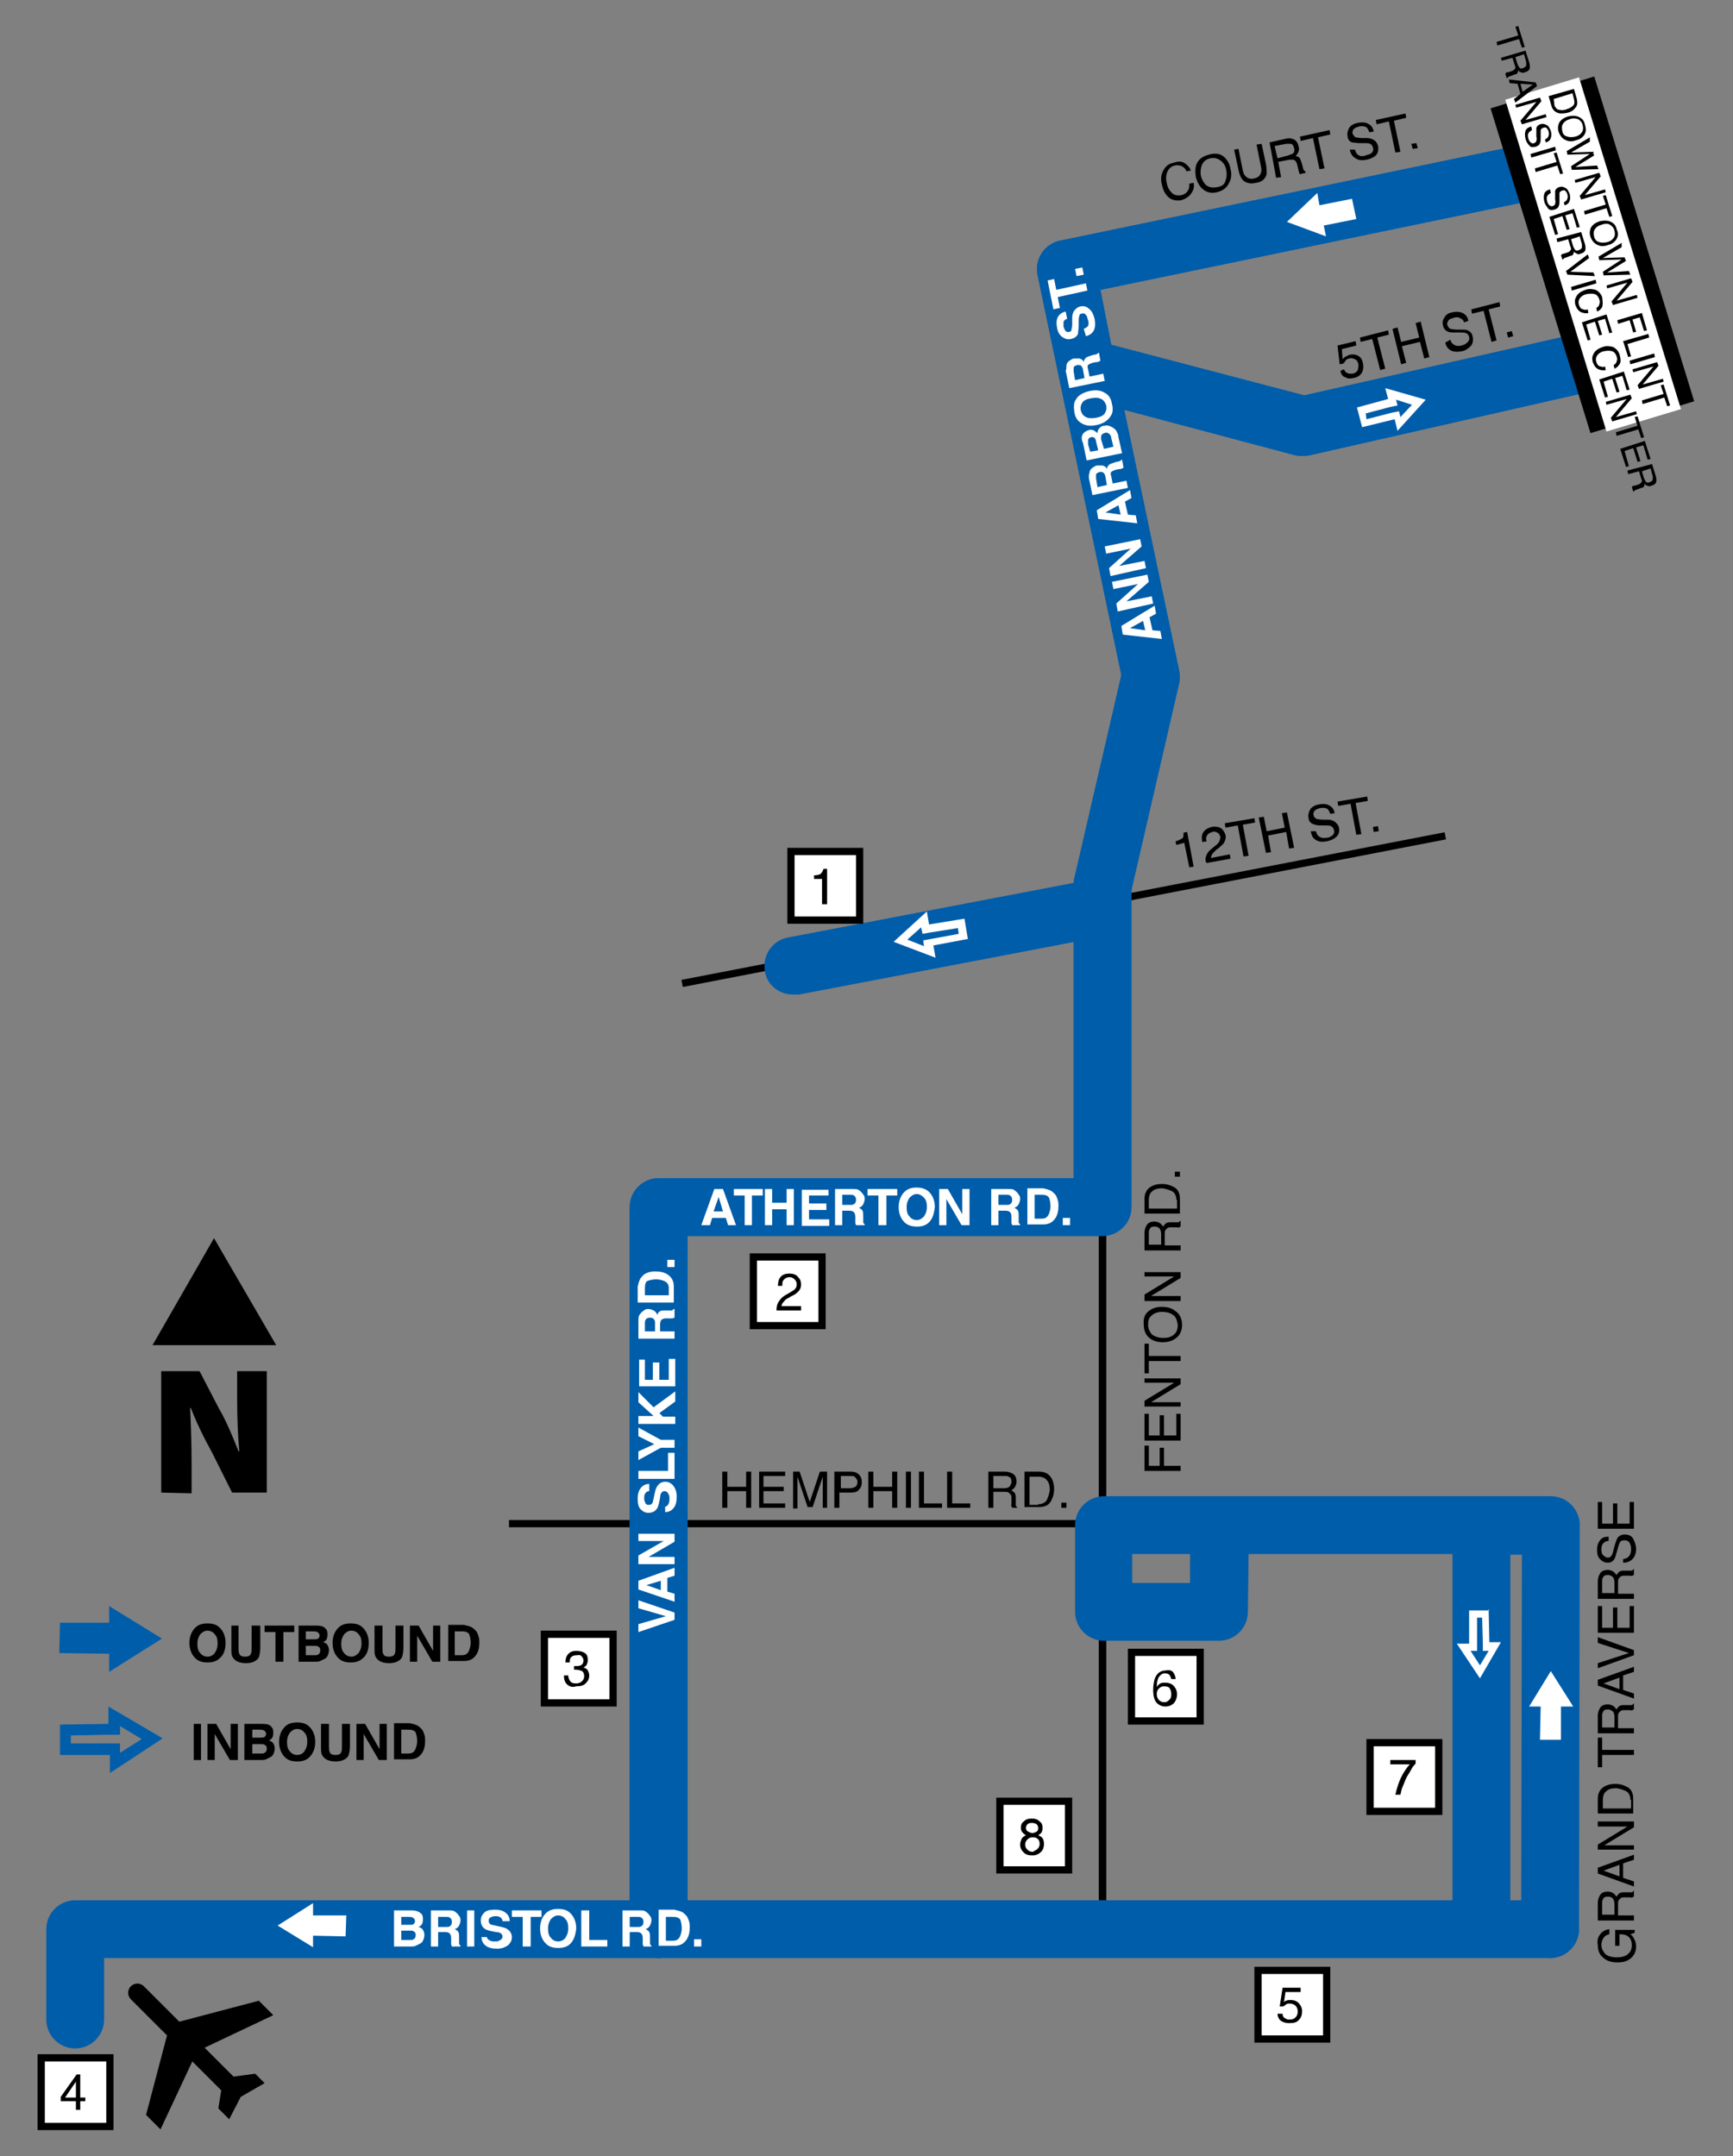 <svg xmlns="http://www.w3.org/2000/svg" xmlns:xlink="http://www.w3.org/1999/xlink" id="Layer_1" x="0px" y="0px" viewBox="0 0 239.7 298.3" style="enable-background:new 0 0 239.7 298.3;" xml:space="preserve">
<rect x="0" y="0" width="239.7" height="298.3" fill="#808080" stroke="none"/>
<style type="text/css">
	.st0{fill:#005DAA;}
	.st1{fill:none;stroke:#005DAA;stroke-width:8;stroke-linecap:round;stroke-linejoin:round;stroke-miterlimit:3.864;}
	.st2{fill:#FFFFFF;}
	.st3{enable-background:new    ;}
	.st4{clip-path:url(#SVGID_00000060724602391129815870000015836373704551010474_);}
</style>
<g>
	<rect x="152" y="167" width="1" height="99.9"></rect>
</g>
<g>
	<rect x="70.4" y="210.3" width="139.3" height="1"></rect>
</g>
<g>
	<rect x="152" y="167" width="1" height="99.9"></rect>
</g>
<g>
	<path class="st0" d="M10.4,283.4c-2.2,0-4-1.8-4-4v-12.5c0-2.2,1.8-4,4-4h204c2.2,0,4,1.8,4,4s-1.8,4-4,4h-200v8.5   C14.4,281.6,12.6,283.4,10.4,283.4z"></path>
</g>
<g>
	<path class="st1" d="M153,223.1"></path>
</g>
<g>
	<path class="st0" d="M91.1,270.9c-2.2,0-4-1.8-4-4V167c0-2.2,1.8-4,4-4h57.4v-40.6c0-0.3,0-0.6,0.1-0.9l6.5-28.1l-11.6-55.4   c-0.2-1,0-2.1,0.6-3s1.5-1.5,2.5-1.7l66.9-13.9c2-0.4,4.1,0.8,4.6,2.8l7.8,26.2c0.3,1.1,0.2,2.2-0.4,3.2c-0.6,1-1.5,1.6-2.6,1.9   l-41.8,9.5c-0.6,0.1-1.3,0.1-1.9,0l-23.7-6.3l7.6,36.1c0.1,0.6,0.1,1.2,0,1.7l-6.6,28.6V167c0,2.2-1.8,4-4,4H95.1v95.9   C95.1,269.1,93.3,270.9,91.1,270.9z M153.7,47.7l26.7,7l36.7-8.3l-5.5-18.6l-59.4,12.3L153.7,47.7z"></path>
</g>
<g>
	<rect x="93.3" y="125.4" transform="matrix(0.982 -0.19 0.19 0.982 -21.197 30.153)" width="107.5" height="1"></rect>
</g>
<g>
	<path class="st0" d="M214.4,270.9C214.4,270.9,214.4,270.9,214.4,270.9c-2.2,0-4-1.8-4-4l0.1-51.8h-1.6v50.3c0,2.2-1.8,4-4,4   s-4-1.8-4-4v-54.3c0-2.2,1.8-4,4-4h9.6c1.1,0,2.1,0.4,2.8,1.2c0.8,0.8,1.2,1.8,1.2,2.8l-0.1,55.8   C218.4,269.1,216.6,270.9,214.4,270.9z"></path>
</g>
<g>
	<path class="st0" d="M91.1,270.9c-2.2,0-4-1.8-4-4V167c0-2.2,1.8-4,4-4h57.4v-40.6c0-0.3,0-0.6,0.1-0.9l6.5-28.1l-11.6-55.4   c-0.2-1,0-2.1,0.6-3s1.5-1.5,2.5-1.7l66.9-13.9c2-0.4,4.1,0.8,4.6,2.8l7.8,26.2c0.3,1.1,0.2,2.2-0.4,3.2c-0.6,1-1.5,1.6-2.6,1.9   l-41.8,9.5c-0.6,0.1-1.3,0.1-1.9,0l-23.7-6.3l7.6,36.1c0.1,0.6,0.1,1.2,0,1.7l-6.6,28.6V167c0,2.2-1.8,4-4,4H95.1v95.9   C95.1,269.1,93.3,270.9,91.1,270.9z M153.7,47.7l26.7,7l36.7-8.3l-5.5-18.6l-59.4,12.3L153.7,47.7z"></path>
</g>
<g>
	<polygon class="st2" points="156.5,228.6 166,228.6 166,238.1 156.5,238.1  "></polygon>
	<path d="M166.5,238.6H156v-10.5h10.5V238.6z M157,237.6h8.5v-8.5H157V237.6z"></path>
</g>
<g class="st3">
	<path d="M162.3,231.4c0.2,0.3,0.3,0.6,0.3,0.9H162c0-0.2-0.1-0.3-0.2-0.5c-0.1-0.2-0.4-0.3-0.7-0.3c-0.3,0-0.6,0.2-0.8,0.5   c-0.2,0.3-0.3,0.8-0.3,1.4c0.1-0.2,0.3-0.4,0.5-0.5c0.2-0.1,0.4-0.1,0.7-0.1c0.4,0,0.8,0.1,1.1,0.4c0.3,0.3,0.5,0.7,0.5,1.2   c0,0.4-0.1,0.8-0.4,1.2c-0.3,0.3-0.7,0.5-1.2,0.5c-0.5,0-0.9-0.2-1.2-0.5c-0.3-0.3-0.5-0.9-0.5-1.8c0-0.6,0.1-1.1,0.2-1.5   c0.3-0.8,0.8-1.2,1.6-1.2C161.7,231,162.1,231.1,162.3,231.4z M161.8,235.1c0.2-0.2,0.2-0.5,0.2-0.8c0-0.3-0.1-0.5-0.2-0.7   s-0.4-0.3-0.8-0.3c-0.3,0-0.5,0.1-0.7,0.3s-0.3,0.4-0.3,0.8c0,0.3,0.1,0.6,0.3,0.8c0.2,0.2,0.4,0.3,0.8,0.3   C161.4,235.5,161.6,235.3,161.8,235.1z"></path>
</g>
<g>
	<polygon class="st2" points="189.5,241.1 199,241.1 199,250.6 189.5,250.6  "></polygon>
	<path d="M199.5,251.1H189v-10.5h10.5V251.1z M190,250.1h8.5v-8.5H190V250.1z"></path>
</g>
<g class="st3">
	<path d="M195.8,243.5v0.5c-0.2,0.2-0.4,0.4-0.6,0.8s-0.5,0.8-0.7,1.2c-0.2,0.4-0.3,0.8-0.5,1.2c-0.1,0.2-0.2,0.6-0.3,1.1H193   c0.2-0.9,0.5-1.9,1-2.8c0.3-0.5,0.6-1,1-1.4h-2.7v-0.6H195.8z"></path>
</g>
<g>
	<polygon class="st2" points="75.3,226.1 84.8,226.1 84.8,235.6 75.3,235.6  "></polygon>
	<path d="M85.3,236.1H74.8v-10.5h10.5V236.1z M75.8,235.1h8.5v-8.5h-8.5V235.1z"></path>
</g>
<g class="st3">
	<path d="M78.4,233c-0.3-0.3-0.4-0.7-0.4-1.2h0.6c0,0.3,0.1,0.5,0.2,0.7c0.2,0.3,0.4,0.4,0.9,0.4c0.3,0,0.6-0.1,0.8-0.3   c0.2-0.2,0.3-0.4,0.3-0.7c0-0.3-0.1-0.6-0.3-0.7c-0.2-0.1-0.5-0.2-0.9-0.2c0,0-0.1,0-0.1,0c0,0-0.1,0-0.1,0v-0.5c0.1,0,0.1,0,0.2,0   s0.1,0,0.1,0c0.2,0,0.4,0,0.6-0.1c0.3-0.1,0.4-0.4,0.4-0.7c0-0.2-0.1-0.4-0.3-0.6S80,229,79.8,229c-0.4,0-0.7,0.1-0.9,0.4   c-0.1,0.2-0.1,0.4-0.1,0.6h-0.6c0-0.4,0.1-0.7,0.2-0.9c0.3-0.5,0.7-0.7,1.3-0.7c0.5,0,0.9,0.1,1.2,0.3c0.3,0.2,0.4,0.5,0.4,1   c0,0.3-0.1,0.5-0.2,0.7c-0.1,0.1-0.2,0.2-0.4,0.3c0.3,0.1,0.5,0.2,0.6,0.4c0.1,0.2,0.2,0.4,0.2,0.7c0,0.5-0.2,0.8-0.5,1.1   s-0.7,0.4-1.3,0.4C79.1,233.5,78.7,233.3,78.4,233z"></path>
</g>
<g>
	<polygon class="st2" points="104.2,173.9 113.7,173.9 113.7,183.4 104.2,183.4  "></polygon>
	<path d="M114.2,183.9h-10.5v-10.5h10.5V183.9z M104.7,182.9h8.5v-8.5h-8.5V182.9z"></path>
</g>
<g class="st3">
	<path d="M107.7,180.1c0.2-0.3,0.4-0.6,0.9-0.9l0.7-0.4c0.3-0.2,0.5-0.3,0.6-0.4c0.2-0.2,0.3-0.4,0.3-0.7c0-0.3-0.1-0.5-0.3-0.7   s-0.4-0.3-0.7-0.3c-0.4,0-0.7,0.2-0.9,0.5c-0.1,0.2-0.1,0.4-0.1,0.7h-0.6c0-0.4,0.1-0.8,0.2-1c0.3-0.5,0.7-0.7,1.4-0.7   c0.6,0,1,0.2,1.2,0.5c0.3,0.3,0.4,0.6,0.4,1c0,0.4-0.1,0.7-0.4,1c-0.2,0.2-0.4,0.4-0.9,0.6l-0.5,0.3c-0.2,0.1-0.4,0.2-0.5,0.4   c-0.2,0.2-0.4,0.4-0.4,0.7h2.7v0.6h-3.4C107.4,180.7,107.5,180.4,107.7,180.1z"></path>
</g>
<g>
	<polygon class="st2" points="5.7,284.7 15.2,284.7 15.2,294.2 5.7,294.2  "></polygon>
	<path d="M15.7,294.7H5.2v-10.5h10.5V294.7z M6.2,293.7h8.5v-8.5H6.2V293.7z"></path>
</g>
<g class="st3">
	<path d="M10.5,291.9v-1.2H8.4v-0.6l2.2-3.1h0.5v3.2h0.7v0.5h-0.7v1.2H10.5z M10.5,290.2V288L9,290.2H10.5z"></path>
</g>
<g>
	<polygon class="st2" points="174,272.6 183.5,272.6 183.5,282.1 174,282.1  "></polygon>
	<path d="M184,282.6h-10.5v-10.5H184V282.6z M174.5,281.6h8.5v-8.5h-8.5V281.6z"></path>
</g>
<g class="st3">
	<path d="M177.4,278.6c0,0.4,0.2,0.6,0.5,0.7c0.1,0.1,0.3,0.1,0.5,0.1c0.4,0,0.6-0.1,0.8-0.3c0.2-0.2,0.3-0.5,0.3-0.8   c0-0.3-0.1-0.6-0.3-0.8c-0.2-0.2-0.5-0.3-0.8-0.3c-0.2,0-0.4,0-0.5,0.1s-0.3,0.2-0.4,0.3l-0.5,0l0.4-2.6h2.5v0.6h-2.1l-0.2,1.4   c0.1-0.1,0.2-0.2,0.3-0.2c0.2-0.1,0.4-0.1,0.6-0.1c0.4,0,0.8,0.1,1.1,0.4c0.3,0.3,0.5,0.7,0.5,1.1c0,0.5-0.1,0.9-0.4,1.2   c-0.3,0.4-0.7,0.5-1.4,0.5c-0.4,0-0.8-0.1-1.1-0.3c-0.3-0.2-0.5-0.6-0.5-1H177.4z"></path>
</g>
<g>
	<polygon class="st2" points="138.3,249.2 147.8,249.2 147.8,258.7 138.3,258.7  "></polygon>
	<path d="M148.3,259.2h-10.5v-10.5h10.5V259.2z M138.8,258.2h8.5v-8.5h-8.5V258.2z"></path>
</g>
<g class="st3">
	<path d="M141.5,253.6c-0.2-0.2-0.3-0.4-0.3-0.7c0-0.4,0.1-0.7,0.4-0.9c0.3-0.3,0.6-0.4,1.1-0.4c0.5,0,0.8,0.1,1.1,0.4   c0.3,0.2,0.4,0.5,0.4,0.9c0,0.3-0.1,0.6-0.2,0.7c-0.1,0.1-0.2,0.2-0.4,0.3c0.2,0.1,0.4,0.2,0.5,0.3c0.2,0.2,0.3,0.5,0.3,0.9   c0,0.4-0.1,0.8-0.4,1.1c-0.3,0.3-0.7,0.5-1.2,0.5c-0.5,0-0.9-0.1-1.2-0.4s-0.5-0.6-0.5-1.1c0-0.3,0.1-0.5,0.2-0.8   c0.1-0.2,0.4-0.4,0.6-0.5C141.7,253.8,141.6,253.7,141.5,253.6z M143.5,255.8c0.2-0.2,0.3-0.4,0.3-0.7c0-0.3-0.1-0.6-0.3-0.7   c-0.2-0.2-0.4-0.2-0.7-0.2c-0.3,0-0.5,0.1-0.7,0.3c-0.2,0.2-0.3,0.4-0.3,0.7c0,0.3,0.1,0.5,0.3,0.7c0.2,0.2,0.4,0.3,0.8,0.3   C143.1,256,143.3,256,143.5,255.8z M143.4,253.4c0.2-0.2,0.2-0.3,0.2-0.5c0-0.2-0.1-0.4-0.2-0.5s-0.4-0.2-0.7-0.2   c-0.3,0-0.5,0.1-0.6,0.2s-0.2,0.3-0.2,0.5c0,0.2,0.1,0.4,0.3,0.5c0.2,0.1,0.4,0.2,0.6,0.2C143,253.6,143.2,253.5,143.4,253.4z"></path>
</g>
<g class="st3">
	<path d="M99.9,203.6h0.7v2.1h2.6v-2.1h0.7v5h-0.7v-2.3h-2.6v2.3h-0.7V203.6z"></path>
	<path d="M105,203.6h3.6v0.6h-3v1.5h2.8v0.6h-2.8v1.7h3v0.6H105V203.6z"></path>
	<path d="M109.6,203.6h1l1.4,4.2l1.4-4.2h1v5h-0.6v-3c0-0.1,0-0.3,0-0.5s0-0.5,0-0.8l-1.4,4.2h-0.7l-1.4-4.2v0.2c0,0.1,0,0.3,0,0.6   s0,0.4,0,0.6v3h-0.6V203.6z"></path>
	<path d="M115.5,203.6h2.2c0.4,0,0.8,0.1,1.1,0.4s0.4,0.6,0.4,1.1c0,0.4-0.1,0.7-0.4,1c-0.2,0.3-0.6,0.4-1.1,0.4h-1.6v2.1h-0.7   V203.6z M118.2,204.3c-0.1-0.1-0.4-0.1-0.6-0.1h-1.3v1.7h1.3c0.3,0,0.5-0.1,0.7-0.2s0.3-0.4,0.3-0.7   C118.6,204.7,118.4,204.5,118.2,204.3z"></path>
	<path d="M120.1,203.6h0.7v2.1h2.6v-2.1h0.7v5h-0.7v-2.3h-2.6v2.3h-0.7V203.6z"></path>
	<path d="M125.3,203.6h0.7v5h-0.7V203.6z"></path>
	<path d="M127.1,203.6h0.7v4.4h2.5v0.6h-3.2V203.6z"></path>
	<path d="M131,203.6h0.7v4.4h2.5v0.6H131V203.6z"></path>
	<path d="M136.7,203.6h2.3c0.4,0,0.7,0.1,0.9,0.2c0.5,0.2,0.7,0.6,0.7,1.2c0,0.3-0.1,0.5-0.2,0.7c-0.1,0.2-0.3,0.3-0.5,0.5   c0.2,0.1,0.3,0.2,0.4,0.3c0.1,0.1,0.2,0.3,0.2,0.6l0,0.7c0,0.2,0,0.3,0,0.4c0,0.2,0.1,0.3,0.2,0.3v0.1H140c0,0,0-0.1-0.1-0.2   s0-0.2,0-0.4l0-0.8c0-0.3-0.1-0.5-0.4-0.7c-0.1-0.1-0.3-0.1-0.6-0.1h-1.5v2.2h-0.7V203.6z M138.9,205.9c0.3,0,0.6-0.1,0.7-0.2   s0.3-0.4,0.3-0.7c0-0.4-0.1-0.6-0.4-0.7c-0.1-0.1-0.3-0.1-0.5-0.1h-1.6v1.7H138.9z"></path>
	<path d="M141.7,203.6h2c0.7,0,1.2,0.2,1.6,0.7c0.3,0.4,0.5,1,0.5,1.7c0,0.5-0.1,1-0.3,1.4c-0.3,0.8-0.9,1.1-1.8,1.1h-2V203.6z    M143.6,208.1c0.2,0,0.4,0,0.6-0.1c0.3-0.1,0.5-0.3,0.6-0.5c0.1-0.2,0.2-0.5,0.3-0.8c0-0.2,0.1-0.4,0.1-0.5c0-0.6-0.1-1.1-0.4-1.4   c-0.2-0.3-0.6-0.5-1.2-0.5h-1.2v3.9H143.6z"></path>
	<path d="M146.8,207.9h0.7v0.7h-0.7V207.9z"></path>
</g>
<g class="st3">
	<path d="M221.2,267.8c0.3-0.5,0.7-0.8,1.4-0.9v0.7c-0.4,0.1-0.6,0.2-0.8,0.5c-0.2,0.3-0.3,0.6-0.3,1c0,0.5,0.2,0.8,0.5,1.2   c0.3,0.3,0.9,0.5,1.6,0.5c0.6,0,1.1-0.1,1.5-0.4s0.6-0.7,0.6-1.3c0-0.4-0.1-0.8-0.4-1.1c-0.3-0.3-0.7-0.4-1.3-0.4v1.6h-0.6v-2.2   h2.7v0.4l-0.6,0.2c0.3,0.2,0.4,0.4,0.5,0.6c0.2,0.3,0.3,0.7,0.3,1.1c0,0.6-0.2,1.1-0.6,1.5c-0.5,0.5-1.1,0.7-2,0.7   c-0.8,0-1.5-0.2-2-0.7c-0.5-0.4-0.7-1-0.7-1.7C220.9,268.5,221,268.1,221.2,267.8z"></path>
	<path d="M221,265.6v-2.3c0-0.4,0.1-0.7,0.2-0.9c0.2-0.5,0.6-0.7,1.2-0.7c0.3,0,0.5,0.1,0.7,0.2c0.2,0.1,0.3,0.3,0.5,0.5   c0.1-0.2,0.2-0.3,0.3-0.4c0.1-0.1,0.3-0.2,0.6-0.2l0.7,0c0.2,0,0.3,0,0.4,0c0.2,0,0.3-0.1,0.3-0.2h0.1v0.8c0,0-0.1,0-0.2,0.1   s-0.2,0-0.4,0l-0.8,0c-0.3,0-0.5,0.1-0.7,0.4c-0.1,0.1-0.1,0.3-0.1,0.6v1.5h2.2v0.7H221z M223.3,263.4c0-0.3-0.1-0.6-0.2-0.7   c-0.1-0.2-0.4-0.3-0.7-0.3c-0.4,0-0.6,0.1-0.7,0.4c-0.1,0.1-0.1,0.3-0.1,0.5v1.6h1.7V263.4z"></path>
	<path d="M221,259.2v-0.8l5-1.8v0.7l-1.5,0.5v2l1.5,0.5v0.7L221,259.2z M224,258l-2.2,0.8l2.2,0.8V258z"></path>
	<path d="M221,256v-0.8l4.1-2.5H221V252h5v0.8l-4.1,2.5h4.1v0.6H221z"></path>
	<path d="M221,250.9v-2c0-0.7,0.2-1.2,0.7-1.6c0.4-0.3,1-0.5,1.7-0.5c0.5,0,1,0.1,1.4,0.3c0.8,0.3,1.1,0.9,1.1,1.8v2H221z    M225.5,249c0-0.2,0-0.4-0.1-0.6c-0.1-0.3-0.3-0.5-0.5-0.6c-0.2-0.1-0.5-0.2-0.8-0.3c-0.2,0-0.4-0.1-0.5-0.1   c-0.6,0-1.1,0.1-1.4,0.4c-0.3,0.2-0.5,0.6-0.5,1.2v1.2h3.9V249z"></path>
	<path d="M221,240.4h0.6v1.7h4.4v0.7h-4.4v1.7H221V240.4z"></path>
	<path d="M221,239.7v-2.3c0-0.4,0.1-0.7,0.2-0.9c0.2-0.5,0.6-0.7,1.2-0.7c0.3,0,0.5,0.1,0.7,0.2c0.2,0.1,0.3,0.3,0.5,0.5   c0.1-0.2,0.2-0.3,0.3-0.4c0.1-0.1,0.3-0.2,0.6-0.2l0.7,0c0.2,0,0.3,0,0.4,0c0.2,0,0.3-0.1,0.3-0.2h0.1v0.8c0,0-0.1,0-0.2,0.1   s-0.2,0-0.4,0l-0.8,0c-0.3,0-0.5,0.1-0.7,0.4c-0.1,0.1-0.1,0.3-0.1,0.6v1.5h2.2v0.7H221z M223.3,237.5c0-0.3-0.1-0.6-0.2-0.7   s-0.4-0.3-0.7-0.3c-0.4,0-0.6,0.1-0.7,0.4c-0.1,0.1-0.1,0.3-0.1,0.5v1.6h1.7V237.5z"></path>
	<path d="M221,233.2v-0.8l5-1.8v0.7l-1.5,0.5v2l1.5,0.5v0.7L221,233.2z M224,232.1l-2.2,0.8l2.2,0.8V232.1z"></path>
	<path d="M221,230.1l4.3-1.4l-4.3-1.4v-0.8l5,1.8v0.7l-5,1.8V230.1z"></path>
	<path d="M221,225.8v-3.6h0.6v3h1.5v-2.8h0.6v2.8h1.7v-3h0.6v3.7H221z"></path>
	<path d="M221,221.1v-2.3c0-0.4,0.1-0.7,0.2-0.9c0.2-0.5,0.6-0.7,1.2-0.7c0.3,0,0.5,0.1,0.7,0.2s0.3,0.3,0.5,0.5   c0.1-0.2,0.2-0.3,0.3-0.4c0.1-0.1,0.3-0.2,0.6-0.2l0.7,0c0.2,0,0.3,0,0.4,0c0.2,0,0.3-0.1,0.3-0.2h0.1v0.8c0,0-0.1,0-0.2,0.1   s-0.2,0-0.4,0l-0.8,0c-0.3,0-0.5,0.1-0.7,0.4c-0.1,0.1-0.1,0.3-0.1,0.6v1.5h2.2v0.7H221z M223.3,218.9c0-0.3-0.1-0.6-0.2-0.7   s-0.4-0.3-0.7-0.3c-0.4,0-0.6,0.1-0.7,0.4c-0.1,0.1-0.1,0.3-0.1,0.5v1.6h1.7V218.9z"></path>
	<path d="M224.4,215.7c0.3,0,0.5-0.1,0.7-0.2c0.3-0.2,0.5-0.6,0.5-1.1c0-0.2,0-0.5-0.1-0.7c-0.1-0.4-0.4-0.6-0.8-0.6   c-0.3,0-0.5,0.1-0.6,0.2c-0.1,0.2-0.2,0.4-0.3,0.8l-0.2,0.7c-0.1,0.4-0.2,0.7-0.3,0.9c-0.2,0.3-0.5,0.5-0.9,0.5   c-0.5,0-0.8-0.2-1.1-0.5c-0.3-0.3-0.4-0.7-0.4-1.3c0-0.5,0.1-0.9,0.4-1.3c0.3-0.4,0.7-0.5,1.2-0.5v0.6c-0.3,0-0.5,0.1-0.6,0.2   c-0.3,0.2-0.4,0.5-0.4,1c0,0.4,0.1,0.7,0.3,0.8c0.2,0.2,0.4,0.3,0.6,0.3c0.2,0,0.4-0.1,0.5-0.3c0.1-0.1,0.2-0.4,0.3-0.9l0.2-0.7   c0.1-0.3,0.2-0.6,0.3-0.8c0.2-0.3,0.6-0.5,1-0.5c0.6,0,1,0.2,1.2,0.6s0.4,0.9,0.4,1.4c0,0.6-0.2,1.1-0.5,1.4   c-0.3,0.3-0.7,0.5-1.3,0.5V215.7z"></path>
	<path d="M221,211.4v-3.6h0.6v3h1.5V208h0.6v2.8h1.7v-3h0.6v3.7H221z"></path>
</g>
<g>
	<g class="st3">
		<path class="st2" d="M98.8,164.5h1.2l1.8,5h-1.1l-0.3-1h-1.9l-0.3,1H97L98.8,164.5z M98.7,167.6h1.3l-0.6-2L98.7,167.6z"></path>
		<path class="st2" d="M105.5,164.5v0.9H104v4.1H103v-4.1h-1.5v-0.9H105.5z"></path>
	</g>
	<g class="st3">
		<path class="st2" d="M105.8,169.5v-5h1v1.9h2v-1.9h1v5h-1v-2.2h-2v2.2H105.8z"></path>
		<path class="st2" d="M114.6,165.4h-2.7v1.1h2.4v0.9h-2.4v1.3h2.8v0.9h-3.8v-5h3.7V165.4z"></path>
		<path class="st2" d="M118.7,164.6c0.2,0.1,0.3,0.2,0.5,0.4c0.1,0.1,0.2,0.3,0.3,0.4c0.1,0.2,0.1,0.3,0.1,0.5    c0,0.2-0.1,0.5-0.2,0.7s-0.3,0.4-0.6,0.5c0.2,0.1,0.4,0.2,0.5,0.4c0.1,0.2,0.1,0.4,0.1,0.8v0.3c0,0.2,0,0.4,0,0.5    c0,0.1,0.1,0.2,0.2,0.3v0.1h-1.2c0-0.1-0.1-0.2-0.1-0.3c0-0.1,0-0.3,0-0.4l0-0.5c0-0.3-0.1-0.5-0.2-0.6c-0.1-0.1-0.3-0.2-0.6-0.2    h-1v2h-1v-5h2.4C118.3,164.5,118.5,164.5,118.7,164.6z M116.5,165.3v1.4h1.1c0.2,0,0.4,0,0.5-0.1c0.2-0.1,0.3-0.3,0.3-0.6    c0-0.3-0.1-0.5-0.3-0.6c-0.1-0.1-0.3-0.1-0.5-0.1H116.5z"></path>
	</g>
	<g class="st3">
		<path class="st2" d="M124.1,164.5v0.9h-1.5v4.1h-1.1v-4.1H120v-0.9H124.1z"></path>
	</g>
	<g class="st3">
		<path class="st2" d="M128.5,169.1c-0.4,0.4-0.9,0.6-1.7,0.6c-0.7,0-1.3-0.2-1.7-0.6c-0.5-0.5-0.8-1.2-0.8-2.1    c0-0.9,0.3-1.6,0.8-2.1c0.4-0.4,0.9-0.6,1.7-0.6c0.7,0,1.3,0.2,1.7,0.6c0.5,0.5,0.8,1.2,0.8,2.1    C129.2,167.9,129,168.6,128.5,169.1z M127.8,168.3c0.2-0.3,0.4-0.7,0.4-1.3c0-0.6-0.1-1-0.4-1.3s-0.6-0.5-1-0.5s-0.7,0.2-1,0.5    c-0.2,0.3-0.4,0.7-0.4,1.3c0,0.6,0.1,1,0.4,1.3c0.2,0.3,0.6,0.5,1,0.5S127.5,168.6,127.8,168.3z"></path>
		<path class="st2" d="M130,164.5h1.1l2,3.5v-3.5h1v5H133l-2.1-3.6v3.6h-1V164.5z"></path>
		<path class="st2" d="M140.2,164.6c0.2,0.1,0.3,0.2,0.5,0.4c0.1,0.1,0.2,0.3,0.3,0.4c0.1,0.2,0.1,0.3,0.1,0.5    c0,0.2-0.1,0.5-0.2,0.7c-0.1,0.2-0.3,0.4-0.6,0.5c0.2,0.1,0.4,0.2,0.5,0.4c0.1,0.2,0.1,0.4,0.1,0.8v0.3c0,0.2,0,0.4,0,0.5    c0,0.1,0.1,0.2,0.2,0.3v0.1H140c0-0.1-0.1-0.2-0.1-0.3c0-0.1,0-0.3,0-0.4l0-0.5c0-0.3-0.1-0.5-0.2-0.6c-0.1-0.1-0.3-0.2-0.6-0.2    h-1v2h-1v-5h2.4C139.8,164.5,140.1,164.5,140.2,164.6z M138.1,165.3v1.4h1.1c0.2,0,0.4,0,0.5-0.1c0.2-0.1,0.3-0.3,0.3-0.6    c0-0.3-0.1-0.5-0.3-0.6c-0.1-0.1-0.3-0.1-0.5-0.1H138.1z"></path>
		<path class="st2" d="M145,164.6c0.4,0.1,0.6,0.3,0.9,0.6c0.2,0.2,0.3,0.5,0.4,0.8c0.1,0.3,0.1,0.6,0.1,0.8c0,0.7-0.1,1.2-0.4,1.7    c-0.4,0.6-0.9,0.9-1.7,0.9h-2.2v-5h2.2C144.6,164.5,144.8,164.5,145,164.6z M143.1,165.3v3.3h1c0.5,0,0.8-0.2,1-0.7    c0.1-0.3,0.2-0.6,0.2-1c0-0.5-0.1-0.9-0.2-1.2c-0.2-0.3-0.5-0.4-1-0.4H143.1z"></path>
		<path class="st2" d="M147,168.5h1v1h-1V168.5z"></path>
	</g>
</g>
<g>
	<g class="st3">
		<path d="M158.3,203.5V200h0.6v2.8h1.5v-2.5h0.6v2.5h2.3v0.7H158.3z"></path>
		<path d="M158.3,199.2v-3.6h0.6v3h1.5v-2.8h0.6v2.8h1.7v-3h0.6v3.7H158.3z"></path>
		<path d="M158.3,194.6v-0.8l4.1-2.5h-4.1v-0.6h5v0.8l-4.1,2.5h4.1v0.6H158.3z"></path>
		<path d="M158.3,185.9h0.6v1.7h4.4v0.7h-4.4v1.7h-0.6V185.9z"></path>
	</g>
	<g class="st3">
		<path d="M159,181.3c0.4-0.3,1-0.5,1.7-0.5c0.8,0,1.4,0.2,1.9,0.6c0.6,0.4,0.9,1.1,0.9,1.9c0,0.8-0.3,1.4-0.8,1.8    c-0.5,0.4-1.1,0.6-1.9,0.6c-0.7,0-1.3-0.2-1.7-0.5c-0.6-0.4-0.9-1.1-0.9-1.9C158.1,182.3,158.4,181.7,159,181.3z M162.2,181.9    c-0.4-0.3-0.9-0.4-1.5-0.4c-0.6,0-1.1,0.2-1.4,0.5c-0.4,0.3-0.5,0.7-0.5,1.3c0,0.5,0.2,0.9,0.5,1.3c0.4,0.3,0.9,0.5,1.6,0.5    c0.6,0,1-0.1,1.4-0.4s0.6-0.7,0.6-1.4C162.8,182.6,162.6,182.1,162.2,181.9z"></path>
		<path d="M158.3,179.9v-0.8l4.1-2.5h-4.1V176h5v0.8l-4.1,2.5h4.1v0.7H158.3z"></path>
		<path d="M158.3,172.9v-2.3c0-0.4,0.1-0.7,0.2-0.9c0.2-0.5,0.6-0.7,1.2-0.7c0.3,0,0.5,0.1,0.7,0.2c0.2,0.1,0.3,0.3,0.5,0.5    c0.1-0.2,0.2-0.3,0.3-0.4s0.3-0.2,0.6-0.2l0.7,0c0.2,0,0.3,0,0.4,0c0.2,0,0.3-0.1,0.3-0.2h0.1v0.8c0,0-0.1,0-0.2,0.1s-0.2,0-0.4,0    l-0.8,0c-0.3,0-0.5,0.1-0.7,0.4c-0.1,0.1-0.1,0.3-0.1,0.6v1.5h2.2v0.7H158.3z M160.6,170.7c0-0.3-0.1-0.6-0.2-0.7    c-0.1-0.2-0.4-0.3-0.7-0.3c-0.4,0-0.6,0.1-0.7,0.4c-0.1,0.1-0.1,0.3-0.1,0.5v1.6h1.7V170.7z"></path>
		<path d="M158.3,167.9v-2c0-0.7,0.2-1.2,0.7-1.6c0.4-0.3,1-0.5,1.7-0.5c0.5,0,1,0.1,1.4,0.3c0.8,0.3,1.1,0.9,1.1,1.8v2H158.3z     M162.7,166c0-0.2,0-0.4-0.1-0.6c-0.1-0.3-0.3-0.5-0.5-0.6c-0.2-0.1-0.5-0.2-0.8-0.3c-0.2,0-0.4-0.1-0.5-0.1    c-0.6,0-1.1,0.1-1.4,0.4c-0.3,0.2-0.5,0.6-0.5,1.2v1.2h3.9V166z"></path>
		<path d="M162.5,162.8v-0.7h0.7v0.7H162.5z"></path>
	</g>
</g>
<g>
	<g class="st3">
		<path class="st2" d="M88.3,222.5v-1.1l5,1.7v1l-5,1.7v-1.1l3.8-1.1L88.3,222.5z"></path>
	</g>
	<g class="st3">
		<path class="st2" d="M88.3,219.9v-1.2l5-1.8v1.1l-1,0.3v1.9l1,0.3v1.1L88.3,219.9z M91.4,220v-1.3l-2,0.6L91.4,220z"></path>
		<path class="st2" d="M88.3,216.3v-1.1l3.5-2h-3.5v-1h5v1.1l-3.6,2.1h3.6v1H88.3z"></path>
		<path class="st2" d="M91.8,208.5c0.2,0,0.4-0.1,0.5-0.2c0.2-0.2,0.3-0.5,0.3-0.9c0-0.3,0-0.5-0.1-0.6c-0.1-0.3-0.3-0.5-0.6-0.5    c-0.2,0-0.3,0.1-0.4,0.2c-0.1,0.1-0.2,0.4-0.2,0.7l-0.1,0.5c-0.1,0.5-0.2,0.9-0.4,1.1c-0.2,0.3-0.6,0.5-1.1,0.5    c-0.5,0-0.8-0.2-1.1-0.5c-0.3-0.3-0.4-0.8-0.4-1.5c0-0.5,0.1-1,0.4-1.4c0.3-0.4,0.7-0.6,1.2-0.6v1c-0.3,0-0.5,0.2-0.6,0.4    c-0.1,0.2-0.1,0.4-0.1,0.6c0,0.3,0.1,0.5,0.2,0.7c0.1,0.2,0.3,0.2,0.5,0.2c0.2,0,0.3-0.1,0.4-0.2c0.1-0.1,0.1-0.3,0.2-0.7l0.2-0.9    c0.1-0.4,0.2-0.7,0.4-0.9c0.2-0.3,0.6-0.5,1-0.5c0.5,0,0.8,0.2,1.1,0.5c0.3,0.4,0.5,0.9,0.5,1.5c0,0.7-0.1,1.2-0.4,1.6    c-0.3,0.4-0.7,0.6-1.2,0.6V208.5z"></path>
		<path class="st2" d="M88.3,204.6v-1.1h4.1V201h0.9v3.6H88.3z"></path>
	</g>
	<g class="st3">
		<path class="st2" d="M88.3,198.7v-1.2l3.1,1.7h1.9v1.1h-1.9l-3.1,1.7v-1.2l2.2-1L88.3,198.7z"></path>
		<path class="st2" d="M88.3,196.9v-1h2.1l-2.1-1.9v-1.4l2.1,2.1l3-2.2v1.4l-2.2,1.6l0.5,0.5h1.7v1H88.3z"></path>
		<path class="st2" d="M89.2,188.2v2.7h1.1v-2.4h0.9v2.4h1.3V188h0.9v3.8h-5v-3.7H89.2z"></path>
		<path class="st2" d="M88.4,182c0.1-0.2,0.2-0.3,0.4-0.5c0.1-0.1,0.3-0.2,0.4-0.3c0.2-0.1,0.3-0.1,0.5-0.1c0.2,0,0.5,0.1,0.7,0.2    c0.2,0.1,0.4,0.3,0.5,0.6c0.1-0.2,0.2-0.4,0.4-0.5s0.4-0.1,0.8-0.1h0.3c0.2,0,0.4,0,0.5,0c0.1,0,0.2-0.1,0.3-0.2h0.1v1.2    c-0.1,0-0.2,0.1-0.3,0.1c-0.1,0-0.3,0-0.4,0l-0.5,0c-0.3,0-0.5,0.1-0.6,0.2c-0.1,0.1-0.2,0.3-0.2,0.6v1h2v1h-5v-2.4    C88.3,182.5,88.3,182.2,88.4,182z M89.2,184.2h1.4v-1.1c0-0.2,0-0.4-0.1-0.5c-0.1-0.2-0.3-0.3-0.6-0.3c-0.3,0-0.5,0.1-0.6,0.3    c-0.1,0.1-0.1,0.3-0.1,0.5V184.2z"></path>
		<path class="st2" d="M88.4,177.3c0.1-0.4,0.3-0.6,0.6-0.9c0.2-0.2,0.5-0.3,0.8-0.4c0.3-0.1,0.6-0.1,0.8-0.1c0.7,0,1.2,0.1,1.7,0.4    c0.6,0.4,0.9,0.9,0.9,1.7v2.2h-5V178C88.3,177.7,88.3,177.5,88.4,177.3z M89.2,179.2h3.3v-1c0-0.5-0.2-0.8-0.7-1    c-0.3-0.1-0.6-0.2-1-0.2c-0.5,0-0.9,0.1-1.2,0.2s-0.4,0.5-0.4,1V179.2z"></path>
		<path class="st2" d="M92.3,175.3v-1h1v1H92.3z"></path>
	</g>
</g>
<g class="st3">
	<path d="M162.7,116.9l-0.1-0.5c0.4-0.1,0.7-0.3,0.9-0.4c0.2-0.1,0.2-0.4,0.2-0.8l0.5-0.1l0.9,4.8l-0.6,0.1l-0.7-3.4L162.7,116.9z"></path>
</g>
<g class="st3">
	<path d="M166.8,118.5c0.1-0.3,0.3-0.7,0.7-1l0.6-0.5c0.3-0.2,0.4-0.4,0.5-0.5c0.1-0.2,0.2-0.5,0.2-0.7c-0.1-0.3-0.2-0.5-0.4-0.6   c-0.2-0.1-0.4-0.2-0.7-0.1c-0.4,0.1-0.7,0.3-0.8,0.6c-0.1,0.2-0.1,0.4,0,0.7l-0.6,0.1c-0.1-0.4-0.1-0.8,0-1.1   c0.2-0.5,0.6-0.8,1.3-1c0.5-0.1,1,0,1.3,0.2c0.3,0.2,0.5,0.6,0.6,0.9c0.1,0.4,0,0.7-0.2,1.1c-0.1,0.2-0.4,0.4-0.7,0.7l-0.4,0.3   c-0.2,0.2-0.3,0.3-0.4,0.4c-0.2,0.2-0.3,0.5-0.3,0.7l2.6-0.5l0.1,0.6l-3.3,0.6C166.7,119.2,166.7,118.8,166.8,118.5z"></path>
</g>
<g class="st3">
	<path d="M173.5,113.2l0.1,0.6l-1.7,0.3l0.8,4.3l-0.7,0.1l-0.8-4.3l-1.7,0.3l-0.1-0.6L173.5,113.2z"></path>
</g>
<g class="st3">
	<path d="M174.1,113.1l0.7-0.1l0.4,2l2.5-0.5l-0.4-2l0.7-0.1l1,4.9l-0.7,0.1l-0.4-2.3l-2.5,0.5l0.4,2.3l-0.7,0.1L174.1,113.1z"></path>
</g>
<g class="st3">
	<path d="M182,115c0.1,0.3,0.2,0.5,0.3,0.6c0.3,0.3,0.7,0.4,1.2,0.3c0.2,0,0.5-0.1,0.6-0.2c0.4-0.2,0.5-0.5,0.4-0.9   c-0.1-0.3-0.2-0.4-0.4-0.5c-0.2-0.1-0.5-0.1-0.8-0.1l-0.7,0c-0.4,0-0.8-0.1-1-0.2c-0.3-0.1-0.6-0.4-0.6-0.8c-0.1-0.4,0-0.8,0.2-1.2   c0.2-0.3,0.6-0.6,1.2-0.7c0.5-0.1,1-0.1,1.4,0.1s0.7,0.5,0.8,1.1l-0.6,0.1c-0.1-0.3-0.2-0.4-0.3-0.6c-0.2-0.2-0.6-0.3-1.1-0.2   c-0.4,0.1-0.6,0.2-0.8,0.4c-0.1,0.2-0.2,0.4-0.1,0.6c0,0.2,0.2,0.4,0.4,0.5c0.1,0,0.4,0.1,0.9,0.1l0.7,0c0.3,0,0.6,0.1,0.8,0.2   c0.3,0.2,0.6,0.5,0.7,0.9c0.1,0.5,0,1-0.4,1.3c-0.3,0.3-0.8,0.5-1.3,0.6c-0.6,0.1-1.1,0.1-1.5-0.2c-0.4-0.2-0.6-0.6-0.7-1.2   L182,115z"></path>
</g>
<g class="st3">
	<path d="M189.1,110.2l0.1,0.6l-1.7,0.3l0.8,4.3l-0.7,0.1l-0.8-4.3l-1.7,0.3l-0.1-0.6L189.1,110.2z"></path>
</g>
<g class="st3">
	<path d="M189.9,114.4l0.7-0.1l0.1,0.7l-0.7,0.1L189.9,114.4z"></path>
</g>
<g class="st3">
	<path d="M163.9,22.6c0.4,0.3,0.7,0.6,0.8,1l-0.6,0.1c-0.1-0.3-0.3-0.5-0.6-0.7c-0.3-0.1-0.6-0.2-1-0.1c-0.5,0.1-0.8,0.4-1,0.8   c-0.2,0.4-0.3,1-0.1,1.7c0.1,0.6,0.4,1,0.7,1.3s0.8,0.4,1.3,0.3c0.5-0.1,0.8-0.4,1-0.8c0.1-0.2,0.1-0.5,0.1-0.8l0.6-0.1   c0.1,0.5,0,1-0.3,1.4c-0.3,0.5-0.8,0.8-1.4,1c-0.6,0.1-1.1,0-1.5-0.2c-0.6-0.4-1-1-1.2-2c-0.2-0.7-0.1-1.4,0.2-1.9   c0.3-0.6,0.8-1,1.5-1.1C162.9,22.3,163.5,22.3,163.9,22.6z"></path>
</g>
<g>
	<g class="st3">
		<path class="st2" d="M155.3,87.8l-0.2-1.2l4.6-2.8l0.2,1.1l-0.9,0.5l0.4,1.8l1.1,0.1l0.2,1.1L155.3,87.8z M158.4,87.2l-0.3-1.3    l-1.8,1L158.4,87.2z"></path>
	</g>
	<g class="st3">
		<path class="st2" d="M154.6,84.6l-0.2-1.1l3-2.7l-3.4,0.7l-0.2-1l4.9-1l0.2,1l-3.1,2.7l3.5-0.7l0.2,1L154.6,84.6z"></path>
	</g>
	<g class="st3">
		<path class="st2" d="M153.6,79.7l-0.2-1.1l3-2.7l-3.4,0.7l-0.2-1l4.9-1l0.2,1l-3.1,2.7l3.5-0.7l0.2,1L153.6,79.7z"></path>
	</g>
	<g class="st3">
	</g>
	<g class="st3">
		<path class="st2" d="M151.9,71.8l-0.2-1.2l4.6-2.8l0.2,1.1l-0.9,0.5l0.4,1.8l1.1,0.1l0.2,1.1L151.9,71.8z M155,71.2l-0.3-1.3    l-1.8,1L155,71.2z"></path>
	</g>
	<g class="st3">
		<path class="st2" d="M150.7,65.4c0-0.2,0.1-0.4,0.2-0.5c0.1-0.1,0.2-0.2,0.4-0.3c0.1-0.1,0.3-0.2,0.5-0.2c0.2,0,0.5,0,0.7,0    c0.3,0.1,0.5,0.2,0.6,0.5c0-0.2,0.1-0.4,0.3-0.6c0.1-0.1,0.4-0.2,0.7-0.3l0.3-0.1c0.2,0,0.4-0.1,0.5-0.1c0.1-0.1,0.2-0.1,0.2-0.2    l0.1,0l0.2,1.1c-0.1,0.1-0.2,0.1-0.2,0.1c-0.1,0.1-0.3,0.1-0.4,0.1l-0.5,0.1c-0.3,0.1-0.5,0.2-0.6,0.3c-0.1,0.1-0.1,0.3,0,0.6    l0.2,1l1.9-0.4l0.2,1l-4.9,1l-0.5-2.4C150.6,65.9,150.6,65.6,150.7,65.4z M151.8,67.4l1.3-0.3l-0.2-1.1c0-0.2-0.1-0.4-0.2-0.5    c-0.1-0.2-0.3-0.2-0.6-0.2c-0.3,0.1-0.5,0.2-0.5,0.4c0,0.1,0,0.3,0,0.5L151.8,67.4z"></path>
	</g>
	<g class="st3">
		<path class="st2" d="M149.9,59.9c0.2-0.2,0.4-0.3,0.7-0.4c0.3-0.1,0.6,0,0.8,0.1c0.1,0.1,0.2,0.2,0.4,0.3c0-0.3,0.1-0.5,0.3-0.7    c0.2-0.2,0.4-0.3,0.7-0.3c0.3-0.1,0.6,0,0.8,0.1c0.2,0.1,0.3,0.1,0.5,0.3c0.2,0.1,0.3,0.3,0.4,0.5c0.1,0.2,0.2,0.4,0.2,0.7    l0.5,2.2l-4.9,1l-0.5-2.4C149.5,60.7,149.6,60.2,149.9,59.9z M150.8,62.5l1.1-0.2l-0.3-1.2c0-0.2-0.1-0.4-0.2-0.5    c-0.1-0.1-0.3-0.2-0.5-0.1c-0.2,0-0.4,0.2-0.4,0.4c0,0.2,0,0.4,0,0.6L150.8,62.5z M152.7,62.1l1.3-0.3l-0.3-1.2    c0-0.2-0.1-0.4-0.2-0.5c-0.2-0.2-0.4-0.3-0.7-0.2c-0.3,0.1-0.4,0.2-0.5,0.4c0,0.1,0,0.3,0,0.5L152.7,62.1z"></path>
	</g>
	<g class="st3">
		<path class="st2" d="M152.9,54.4c0.5,0.3,0.8,0.8,0.9,1.5c0.2,0.7,0.1,1.3-0.2,1.7c-0.4,0.6-1,1-1.9,1.2c-0.9,0.2-1.6,0.1-2.2-0.3    c-0.5-0.3-0.8-0.8-0.9-1.5c-0.1-0.7-0.1-1.3,0.2-1.7c0.3-0.6,1-1,1.9-1.2C151.6,53.9,152.3,54,152.9,54.4z M152.3,55.2    c-0.4-0.2-0.8-0.2-1.4-0.1c-0.6,0.1-1,0.3-1.2,0.6s-0.3,0.7-0.2,1.1c0.1,0.4,0.3,0.7,0.7,0.9c0.4,0.2,0.8,0.2,1.4,0.1    s1-0.3,1.2-0.6c0.2-0.3,0.3-0.7,0.2-1.1S152.6,55.3,152.3,55.2z"></path>
	</g>
	<g class="st3">
		<path class="st2" d="M147.5,50.6c0-0.2,0.1-0.4,0.2-0.5c0.1-0.1,0.2-0.2,0.4-0.3c0.1-0.1,0.3-0.2,0.5-0.2c0.2,0,0.5,0,0.7,0    c0.3,0.1,0.5,0.2,0.6,0.5c0-0.2,0.1-0.4,0.3-0.6c0.1-0.1,0.4-0.2,0.7-0.3l0.3-0.1c0.2,0,0.4-0.1,0.5-0.1c0.1-0.1,0.2-0.1,0.2-0.2    l0.1,0l0.2,1.1c-0.1,0.1-0.2,0.1-0.2,0.1c-0.1,0.1-0.3,0.1-0.4,0.1l-0.5,0.1c-0.3,0.1-0.5,0.2-0.6,0.3c-0.1,0.1-0.1,0.3,0,0.6    l0.2,1l1.9-0.4l0.2,1l-4.9,1l-0.5-2.4C147.5,51.1,147.5,50.8,147.5,50.6z M148.7,52.6l1.3-0.3l-0.2-1.1c0-0.2-0.1-0.4-0.2-0.5    c-0.1-0.2-0.3-0.2-0.6-0.2c-0.3,0.1-0.5,0.2-0.5,0.4c0,0.1,0,0.3,0,0.5L148.7,52.6z"></path>
	</g>
	<g class="st3">
		<path class="st2" d="M149.9,45.5c0.2-0.1,0.4-0.2,0.5-0.3c0.2-0.2,0.2-0.5,0.1-0.9c-0.1-0.2-0.1-0.4-0.2-0.6    c-0.2-0.3-0.4-0.4-0.7-0.3c-0.2,0-0.3,0.1-0.3,0.3c-0.1,0.2-0.1,0.4-0.1,0.7l0,0.6c0,0.5-0.1,0.9-0.1,1.2c-0.2,0.4-0.5,0.6-1,0.7    c-0.4,0.1-0.8,0-1.2-0.3c-0.4-0.3-0.6-0.7-0.7-1.3c-0.1-0.5-0.1-1,0.1-1.4s0.6-0.7,1.1-0.8l0.2,1c-0.3,0.1-0.5,0.3-0.5,0.5    c0,0.2,0,0.4,0,0.6c0.1,0.3,0.2,0.5,0.3,0.6c0.1,0.1,0.3,0.2,0.5,0.1c0.2,0,0.3-0.1,0.3-0.3c0-0.1,0.1-0.3,0.1-0.7l0-0.9    c0-0.4,0.1-0.7,0.2-0.9c0.2-0.3,0.5-0.6,0.9-0.7c0.5-0.1,0.9,0,1.2,0.3c0.4,0.3,0.6,0.7,0.8,1.4c0.1,0.6,0.1,1.2-0.1,1.6    c-0.2,0.4-0.6,0.7-1.1,0.8L149.9,45.5z"></path>
	</g>
	<g class="st3">
		<path class="st2" d="M144.9,38.8l0.9-0.2l0.3,1.5l4.1-0.9l0.2,1l-4.1,0.9l0.3,1.5l-0.9,0.2L144.9,38.8z"></path>
	</g>
	<g class="st3">
		<path class="st2" d="M148.9,38.2l-0.2-1l1-0.2l0.2,1L148.9,38.2z"></path>
	</g>
</g>
<g class="st3">
	<path d="M185.9,51.1c0.1,0.3,0.3,0.5,0.7,0.6c0.2,0,0.3,0,0.5,0c0.4-0.1,0.6-0.3,0.7-0.5c0.1-0.3,0.1-0.5,0.1-0.8   c-0.1-0.3-0.2-0.6-0.5-0.7c-0.2-0.1-0.5-0.2-0.8-0.1c-0.2,0.1-0.4,0.1-0.5,0.3s-0.2,0.3-0.3,0.4l-0.5,0.1l-0.3-2.6l2.5-0.6l0.1,0.6   l-2,0.5l0.1,1.4c0.1-0.1,0.2-0.2,0.3-0.3c0.2-0.1,0.4-0.2,0.6-0.3c0.4-0.1,0.8-0.1,1.2,0.1c0.4,0.2,0.6,0.5,0.7,1   c0.1,0.4,0.1,0.9-0.1,1.3c-0.2,0.4-0.6,0.7-1.2,0.8c-0.4,0.1-0.8,0.1-1.1-0.1c-0.4-0.1-0.6-0.4-0.7-0.9L185.9,51.1z"></path>
</g>
<g class="st3">
	<path d="M192,45.7l0.1,0.6l-1.6,0.4l1.1,4.3l-0.7,0.2l-1.1-4.3l-1.6,0.4l-0.1-0.6L192,45.7z"></path>
</g>
<g class="st3">
	<path d="M192.6,45.5l0.7-0.2l0.5,2l2.5-0.6l-0.5-2l0.7-0.2l1.2,4.9l-0.7,0.2l-0.6-2.3l-2.5,0.6l0.6,2.3l-0.7,0.2L192.6,45.5z"></path>
</g>
<g class="st3">
	<path d="M200.6,47c0.1,0.3,0.2,0.5,0.4,0.6c0.3,0.3,0.7,0.3,1.2,0.2c0.2-0.1,0.4-0.1,0.6-0.3c0.3-0.2,0.5-0.5,0.4-0.9   c-0.1-0.3-0.2-0.4-0.4-0.5c-0.2-0.1-0.5-0.1-0.8-0.1l-0.7,0c-0.4,0-0.8,0-1-0.1c-0.3-0.1-0.6-0.4-0.7-0.8c-0.1-0.4-0.1-0.8,0.2-1.2   c0.2-0.4,0.6-0.6,1.1-0.7c0.5-0.1,0.9-0.1,1.4,0.1c0.4,0.2,0.7,0.5,0.8,1.1l-0.6,0.2c-0.1-0.3-0.2-0.4-0.4-0.5   c-0.3-0.2-0.6-0.3-1.1-0.1c-0.4,0.1-0.6,0.2-0.7,0.4c-0.1,0.2-0.2,0.4-0.1,0.6c0.1,0.2,0.2,0.4,0.4,0.5c0.1,0,0.5,0.1,0.9,0.1   l0.7,0c0.3,0,0.6,0,0.8,0.1c0.4,0.2,0.6,0.4,0.7,0.9c0.1,0.5,0,1-0.3,1.3c-0.3,0.3-0.7,0.6-1.2,0.7c-0.6,0.1-1.1,0.1-1.5-0.1   c-0.4-0.2-0.7-0.6-0.8-1.1L200.6,47z"></path>
</g>
<g class="st3">
	<path d="M207.4,41.8l0.1,0.6l-1.6,0.4l1.1,4.3l-0.7,0.2l-1.1-4.3l-1.6,0.4l-0.1-0.6L207.4,41.8z"></path>
</g>
<g class="st3">
	<path d="M208.4,46l0.7-0.2l0.2,0.7l-0.7,0.2L208.4,46z"></path>
</g>
<g class="st3">
	<path d="M169.4,21.8c0.4,0.4,0.7,0.9,0.8,1.6c0.2,0.7,0.1,1.4-0.2,1.9c-0.3,0.7-0.9,1.1-1.7,1.3c-0.8,0.2-1.4,0-1.9-0.4   c-0.5-0.4-0.8-1-1-1.7c-0.1-0.7-0.1-1.3,0.1-1.8c0.3-0.7,0.9-1.1,1.7-1.3C168.2,21.1,168.9,21.3,169.4,21.8z M169.5,25   c0.2-0.5,0.2-1,0.1-1.5c-0.1-0.6-0.4-1-0.8-1.3c-0.4-0.3-0.8-0.4-1.4-0.3c-0.5,0.1-0.9,0.4-1.1,0.8c-0.2,0.4-0.3,1-0.2,1.6   c0.1,0.5,0.4,1,0.7,1.3c0.4,0.3,0.8,0.4,1.5,0.3C169,25.8,169.4,25.5,169.5,25z"></path>
</g>
<g class="st3">
	<path d="M171.3,20.6l0.6,3c0.1,0.4,0.2,0.6,0.4,0.8c0.3,0.3,0.7,0.4,1.1,0.3c0.6-0.1,0.9-0.4,1-0.8c0.1-0.2,0.1-0.5,0-0.9l-0.6-3   l0.7-0.1l0.6,2.8c0.1,0.6,0.1,1.1,0.1,1.4c-0.2,0.7-0.7,1.1-1.5,1.2c-0.8,0.2-1.5,0-1.9-0.5c-0.2-0.3-0.4-0.7-0.5-1.3l-0.6-2.8   L171.3,20.6z"></path>
</g>
<g class="st3">
	<path d="M175.6,19.7l2.2-0.5c0.4-0.1,0.7-0.1,0.9,0c0.5,0.1,0.8,0.5,0.9,1c0.1,0.3,0.1,0.5,0,0.8c-0.1,0.2-0.2,0.4-0.4,0.6   c0.2,0,0.4,0.1,0.5,0.2c0.1,0.1,0.2,0.3,0.3,0.6l0.2,0.7c0,0.2,0.1,0.3,0.1,0.4c0.1,0.1,0.2,0.2,0.3,0.3l0,0.1l-0.8,0.2   c0,0-0.1-0.1-0.1-0.2c0-0.1-0.1-0.2-0.1-0.4l-0.2-0.8c-0.1-0.3-0.2-0.5-0.5-0.6c-0.1,0-0.3,0-0.6,0l-1.5,0.3l0.4,2.1l-0.7,0.1   L175.6,19.7z M178.2,21.5c0.3-0.1,0.5-0.2,0.7-0.3c0.1-0.2,0.2-0.4,0.1-0.7c-0.1-0.3-0.2-0.6-0.5-0.6c-0.1,0-0.3,0-0.6,0l-1.6,0.3   l0.4,1.7L178.2,21.5z"></path>
</g>
<g class="st3">
	<path d="M183.9,18l0.1,0.6l-1.7,0.4l0.9,4.3l-0.7,0.1l-0.9-4.3l-1.7,0.4l-0.1-0.6L183.9,18z"></path>
</g>
<g class="st3">
	<path d="M187.4,20.7c0.1,0.3,0.2,0.5,0.3,0.6c0.3,0.3,0.7,0.4,1.2,0.2c0.2-0.1,0.5-0.1,0.6-0.2c0.4-0.2,0.5-0.5,0.4-0.9   c-0.1-0.3-0.2-0.4-0.4-0.5c-0.2-0.1-0.5-0.1-0.8-0.1l-0.7,0c-0.4,0-0.8-0.1-1-0.1c-0.3-0.1-0.6-0.4-0.6-0.8c-0.1-0.4,0-0.8,0.2-1.2   c0.2-0.3,0.6-0.6,1.2-0.7c0.5-0.1,1-0.1,1.4,0.1c0.4,0.2,0.7,0.5,0.8,1.1l-0.6,0.1c-0.1-0.3-0.2-0.4-0.3-0.6   c-0.2-0.2-0.6-0.3-1.1-0.2c-0.4,0.1-0.6,0.2-0.8,0.4c-0.1,0.2-0.2,0.4-0.1,0.6c0.1,0.2,0.2,0.4,0.4,0.5c0.1,0,0.5,0.1,0.9,0.1   l0.7,0c0.3,0,0.6,0.1,0.8,0.2c0.4,0.2,0.6,0.5,0.7,0.9c0.1,0.5,0,1-0.3,1.3s-0.8,0.5-1.3,0.6c-0.6,0.1-1.1,0.1-1.5-0.2   c-0.4-0.2-0.7-0.6-0.8-1.2L187.4,20.7z"></path>
</g>
<g class="st3">
	<path d="M194.4,15.7l0.1,0.6l-1.7,0.4l0.9,4.3l-0.7,0.1l-0.9-4.3l-1.7,0.4l-0.1-0.6L194.4,15.7z"></path>
</g>
<g class="st3">
	<path d="M195.2,19.9l0.7-0.1l0.2,0.7l-0.7,0.1L195.2,19.9z"></path>
</g>
<g>
	<rect x="212.7" y="11.8" transform="matrix(0.956 -0.294 0.294 0.956 -0.639 66.246)" width="15" height="47"></rect>
</g>
<g>
	<polygon class="st2" points="218.4,10.7 232.5,56.6 222.2,59.7 208.2,13.8  "></polygon>
</g>
<g>
	<g>
		<path d="M32.3,287.3l-4-4l9.5-4.5l-2-2l-11,2.9l-4.9-4.9c-0.5-0.5-1.3-0.5-1.8,0l0,0c-0.5,0.5-0.5,1.3,0,1.8l5,5l-2.9,11l2,2    l4.4-9.4l4,4l-0.4,2.5l1.5,1.5l1.6-3.1l3.3-1.9l-1.3-1.3L32.3,287.3z"></path>
	</g>
</g>
<g class="st3">
	<path d="M217.7,12.3l0.4,1.4c0.1,0.5,0.1,0.9-0.2,1.2c-0.2,0.3-0.6,0.6-1.1,0.7c-0.4,0.1-0.7,0.1-1,0.1c-0.6-0.1-1-0.4-1.2-1   l-0.4-1.4L217.7,12.3z M215,14.5c0,0.2,0.1,0.3,0.2,0.4c0.1,0.2,0.3,0.3,0.5,0.3c0.2,0,0.4,0.1,0.6,0c0.1,0,0.3,0,0.4-0.1   c0.4-0.1,0.7-0.3,0.9-0.5c0.2-0.2,0.2-0.5,0.1-0.9l-0.2-0.8l-2.6,0.8L215,14.5z"></path>
	<path d="M219.1,18.7c-0.2,0.3-0.6,0.6-1.1,0.7c-0.5,0.2-1,0.2-1.4,0c-0.5-0.2-0.8-0.6-1-1.1c-0.2-0.5-0.1-1,0.1-1.4   c0.3-0.4,0.6-0.6,1.2-0.8c0.5-0.1,0.9-0.1,1.3,0c0.5,0.2,0.9,0.5,1,1.1C219.4,17.8,219.4,18.3,219.1,18.7z M216.8,18.9   c0.3,0.1,0.7,0.1,1.1,0c0.4-0.1,0.7-0.3,0.9-0.6c0.2-0.3,0.2-0.6,0.1-1c-0.1-0.4-0.3-0.6-0.6-0.8c-0.3-0.1-0.7-0.2-1.2,0   c-0.4,0.1-0.7,0.3-0.9,0.6c-0.2,0.3-0.2,0.6-0.1,1.1C216.2,18.6,216.4,18.8,216.8,18.9z"></path>
	<path d="M219.9,19.6l-2.6,1.5l3-0.1l0.2,0.5l-2.6,1.6l3-0.2l0.2,0.5l-3.7,0.1l-0.1-0.5l2.6-1.7l-3.1,0.1l-0.1-0.5l3.2-1.9   L219.9,19.6z"></path>
	<path d="M221.2,23.9l0.2,0.5l-2.2,2.6l2.8-0.8l0.1,0.4l-3.4,1l-0.2-0.5l2.2-2.6l-2.8,0.8l-0.1-0.4L221.2,23.9z"></path>
	<path d="M223,29.9l-0.4,0.1l-0.4-1.2l-3,0.9l-0.1-0.5l3-0.9l-0.4-1.2l0.4-0.1L223,29.9z"></path>
	<path d="M223.5,33.2c-0.2,0.3-0.6,0.6-1.1,0.7c-0.5,0.2-1,0.2-1.4,0c-0.5-0.2-0.8-0.6-1-1.1c-0.2-0.5-0.1-1,0.1-1.4   c0.3-0.4,0.6-0.6,1.2-0.8c0.5-0.1,0.9-0.1,1.3,0c0.5,0.2,0.9,0.5,1,1.1C223.9,32.3,223.8,32.8,223.5,33.2z M221.2,33.5   c0.3,0.1,0.7,0.1,1.1,0c0.4-0.1,0.7-0.3,0.9-0.6c0.2-0.3,0.2-0.6,0.1-1c-0.1-0.4-0.3-0.6-0.6-0.8c-0.3-0.2-0.7-0.2-1.2,0   c-0.4,0.1-0.7,0.3-0.9,0.6s-0.2,0.6-0.1,1.1C220.6,33.1,220.8,33.4,221.2,33.5z"></path>
	<path d="M224.3,34.2l-2.6,1.5l3-0.1l0.2,0.5l-2.6,1.6l3-0.2l0.2,0.5l-3.7,0.1l-0.1-0.5l2.6-1.7l-3.1,0.1l-0.1-0.5l3.2-1.9   L224.3,34.2z"></path>
	<path d="M225.6,38.5l0.2,0.5l-2.2,2.6l2.8-0.8l0.1,0.4l-3.4,1l-0.2-0.5l2.2-2.6l-2.8,0.8l-0.1-0.4L225.6,38.5z"></path>
	<path d="M227.1,43.3l0.7,2.4l-0.4,0.1l-0.6-1.9l-1,0.3l0.5,1.7l-0.4,0.1l-0.5-1.7l-1.6,0.5l-0.1-0.5L227.1,43.3z"></path>
	<path d="M228,46.2l0.1,0.5l-3,0.9l0.5,1.7l-0.4,0.1l-0.7-2.2L228,46.2z"></path>
	<path d="M228.8,48.9l0.1,0.5l-3.4,1l-0.1-0.5L228.8,48.9z"></path>
	<path d="M229.2,50.1l0.2,0.5l-2.2,2.6l2.8-0.8l0.1,0.4l-3.4,1l-0.2-0.5l2.2-2.6l-2.8,0.8l-0.1-0.4L229.2,50.1z"></path>
	<path d="M231,56.1l-0.4,0.1l-0.4-1.2l-3,0.9l-0.1-0.5l3-0.9l-0.4-1.2l0.4-0.1L231,56.1z"></path>
</g>
<g class="st3">
	<path d="M210.9,6.5l-0.4,0.1l-0.4-1.2l-3,0.9l-0.1-0.5l3-0.9l-0.4-1.2l0.4-0.1L210.9,6.5z"></path>
	<path d="M211,7l0.5,1.6c0.1,0.3,0.1,0.5,0.1,0.7c0,0.4-0.3,0.6-0.7,0.7c-0.2,0.1-0.4,0.1-0.5,0c-0.2,0-0.3-0.1-0.4-0.3   c0,0.2-0.1,0.3-0.1,0.4c-0.1,0.1-0.2,0.2-0.4,0.2l-0.5,0.2c-0.1,0-0.2,0.1-0.3,0.1c-0.1,0.1-0.2,0.1-0.2,0.2l-0.1,0l-0.2-0.6   c0,0,0.1,0,0.1-0.1s0.1-0.1,0.3-0.1l0.6-0.2c0.2-0.1,0.3-0.2,0.4-0.4c0-0.1,0-0.2-0.1-0.4l-0.3-1l-1.5,0.4L207.6,8L211,7z    M209.9,8.9c0.1,0.2,0.2,0.4,0.3,0.5c0.1,0.1,0.3,0.1,0.5,0c0.2-0.1,0.4-0.2,0.4-0.4c0-0.1,0-0.2,0-0.4l-0.3-1.1l-1.2,0.4   L209.9,8.9z"></path>
	<path d="M212.4,11.4l0.2,0.5l-3,2.3l-0.2-0.5l0.9-0.7l-0.4-1.4l-1.1-0.1l-0.1-0.5L212.4,11.4z M210.6,12.7l1.4-1l-1.7-0.1   L210.6,12.7z"></path>
	<path d="M213,13.5l0.2,0.5l-2.2,2.6l2.8-0.8l0.1,0.4l-3.4,1l-0.2-0.5l2.2-2.6l-2.8,0.8l-0.1-0.4L213,13.5z"></path>
	<path d="M211.9,18c-0.2,0.1-0.3,0.2-0.4,0.3c-0.2,0.2-0.2,0.5-0.1,0.9c0.1,0.2,0.1,0.3,0.2,0.4c0.2,0.2,0.4,0.3,0.6,0.2   c0.2-0.1,0.3-0.2,0.3-0.3c0-0.1,0.1-0.3,0-0.6l0-0.5c0-0.3,0-0.5,0-0.7c0.1-0.3,0.3-0.4,0.5-0.5c0.3-0.1,0.6-0.1,0.9,0.1   c0.3,0.1,0.4,0.4,0.6,0.8c0.1,0.4,0.1,0.7,0,1c-0.1,0.3-0.3,0.5-0.7,0.6l-0.1-0.4c0.2-0.1,0.3-0.2,0.4-0.3c0.1-0.2,0.2-0.4,0.1-0.8   c-0.1-0.3-0.2-0.4-0.3-0.5c-0.1-0.1-0.3-0.1-0.5,0c-0.2,0.1-0.3,0.2-0.3,0.3c0,0.1,0,0.3,0,0.7l0,0.5c0,0.2,0,0.4-0.1,0.6   c-0.1,0.3-0.3,0.4-0.6,0.5c-0.4,0.1-0.7,0.1-0.9-0.2c-0.2-0.2-0.4-0.5-0.5-0.9c-0.1-0.4-0.1-0.8,0-1.1c0.1-0.3,0.4-0.5,0.8-0.6   L211.9,18z"></path>
	<path d="M215.1,20.3l0.1,0.5l-3.4,1l-0.1-0.5L215.1,20.3z"></path>
	<path d="M216.2,24l-0.4,0.1l-0.4-1.2l-3,0.9l-0.1-0.5l3-0.9l-0.4-1.2l0.4-0.1L216.2,24z"></path>
	<path d="M214.5,26.7c-0.2,0.1-0.3,0.2-0.4,0.3c-0.2,0.2-0.2,0.5-0.1,0.9c0.1,0.2,0.1,0.3,0.2,0.4c0.2,0.2,0.4,0.3,0.6,0.2   c0.2-0.1,0.3-0.2,0.3-0.3c0-0.1,0.1-0.3,0-0.6l0-0.5c0-0.3,0-0.5,0-0.7c0.1-0.3,0.3-0.4,0.5-0.5c0.3-0.1,0.6-0.1,0.9,0.1   c0.3,0.1,0.4,0.4,0.6,0.8c0.1,0.4,0.1,0.7,0,1c-0.1,0.3-0.3,0.5-0.7,0.6l-0.1-0.4c0.2-0.1,0.3-0.2,0.4-0.3c0.1-0.2,0.2-0.4,0.1-0.8   c-0.1-0.3-0.2-0.4-0.3-0.5c-0.1-0.1-0.3-0.1-0.5,0c-0.2,0.1-0.3,0.2-0.3,0.3c0,0.1,0,0.3,0,0.7l0,0.5c0,0.2,0,0.4-0.1,0.6   c-0.1,0.3-0.3,0.4-0.6,0.5c-0.4,0.1-0.7,0.1-0.9-0.2s-0.4-0.5-0.5-0.9c-0.1-0.4-0.1-0.8,0-1.1c0.1-0.3,0.4-0.5,0.8-0.6L214.5,26.7z   "></path>
	<path d="M217.7,28.9l0.8,2.5l-0.4,0.1l-0.6-2l-1,0.3l0.6,1.9l-0.4,0.1l-0.6-1.9l-1.2,0.4l0.6,2.1l-0.4,0.1l-0.8-2.5L217.7,28.9z"></path>
	<path d="M218.7,32.1l0.5,1.6c0.1,0.3,0.1,0.5,0.1,0.7c0,0.4-0.3,0.6-0.7,0.7c-0.2,0.1-0.4,0.1-0.5,0s-0.3-0.1-0.4-0.3   c0,0.2-0.1,0.3-0.1,0.4c-0.1,0.1-0.2,0.2-0.4,0.2l-0.5,0.2c-0.1,0-0.2,0.1-0.3,0.1c-0.1,0.1-0.2,0.1-0.2,0.2l-0.1,0l-0.2-0.6   c0,0,0.1,0,0.1-0.1c0,0,0.1-0.1,0.3-0.1l0.6-0.2c0.2-0.1,0.3-0.2,0.4-0.4c0-0.1,0-0.2-0.1-0.4l-0.3-1l-1.5,0.4l-0.1-0.5L218.7,32.1   z M217.6,34.1c0.1,0.2,0.2,0.4,0.3,0.5c0.1,0.1,0.3,0.1,0.5,0c0.2-0.1,0.4-0.2,0.4-0.4c0-0.1,0-0.2,0-0.4l-0.3-1.1l-1.2,0.4   L217.6,34.1z"></path>
	<path d="M219.8,35.7l-2.6,1.9l3.2,0.1l0.2,0.5l-3.8-0.2l-0.2-0.5l3-2.3L219.8,35.7z"></path>
	<path d="M220.7,38.7l0.1,0.5l-3.4,1l-0.1-0.5L220.7,38.7z"></path>
	<path d="M221.6,42.5c-0.2,0.3-0.4,0.5-0.7,0.6l-0.1-0.5c0.2-0.1,0.4-0.3,0.4-0.5c0.1-0.2,0.1-0.4,0-0.7c-0.1-0.3-0.3-0.6-0.6-0.7   c-0.3-0.1-0.7-0.1-1.2,0c-0.4,0.1-0.7,0.3-0.9,0.6c-0.2,0.3-0.2,0.6-0.1,0.9c0.1,0.3,0.3,0.6,0.6,0.6c0.2,0.1,0.4,0.1,0.6,0   l0.1,0.5c-0.4,0.1-0.7,0-1-0.1c-0.4-0.2-0.6-0.5-0.8-1c-0.1-0.4-0.1-0.8,0.1-1.1c0.2-0.5,0.7-0.8,1.3-1c0.5-0.2,1-0.1,1.4,0   c0.4,0.2,0.7,0.5,0.9,1C221.7,41.8,221.7,42.2,221.6,42.5z"></path>
	<path d="M222.2,43.5l0.8,2.5l-0.4,0.1l-0.6-2l-1,0.3l0.6,1.9l-0.4,0.1l-0.6-1.9l-1.2,0.4l0.6,2.1l-0.4,0.1l-0.8-2.5L222.2,43.5z"></path>
	<path d="M224,50.4c-0.2,0.3-0.4,0.5-0.7,0.6l-0.1-0.5c0.2-0.1,0.4-0.3,0.4-0.5c0.1-0.2,0.1-0.4,0-0.7c-0.1-0.3-0.3-0.6-0.6-0.7   c-0.3-0.1-0.7-0.1-1.2,0c-0.4,0.1-0.7,0.3-0.9,0.6c-0.2,0.3-0.2,0.6-0.1,0.9c0.1,0.3,0.3,0.6,0.6,0.6c0.2,0.1,0.4,0.1,0.6,0   l0.1,0.5c-0.4,0.1-0.7,0-1-0.1c-0.4-0.2-0.6-0.5-0.8-1c-0.1-0.4-0.1-0.8,0.1-1.1c0.2-0.5,0.7-0.8,1.3-1c0.5-0.2,1-0.1,1.4,0   c0.4,0.2,0.7,0.5,0.9,1C224.2,49.8,224.2,50.1,224,50.4z"></path>
	<path d="M224.6,51.4l0.8,2.5l-0.4,0.1l-0.6-2l-1,0.3l0.6,1.9l-0.4,0.1l-0.6-1.9l-1.2,0.4l0.6,2.1l-0.4,0.1l-0.8-2.5L224.6,51.4z"></path>
	<path d="M225.5,54.6l0.2,0.5l-2.2,2.6l2.8-0.8l0.1,0.4l-3.4,1l-0.2-0.5l2.2-2.6l-2.8,0.8l-0.1-0.4L225.5,54.6z"></path>
	<path d="M227.4,60.5l-0.4,0.1l-0.4-1.2l-3,0.9l-0.1-0.5l3-0.9l-0.4-1.2l0.4-0.1L227.4,60.5z"></path>
	<path d="M227.5,61l0.8,2.5l-0.4,0.1l-0.6-2l-1,0.3l0.6,1.9l-0.4,0.1l-0.6-1.9l-1.2,0.4l0.6,2.1l-0.4,0.1l-0.8-2.5L227.5,61z"></path>
	<path d="M228.5,64.2l0.5,1.6c0.1,0.3,0.1,0.5,0.1,0.7c0,0.4-0.3,0.6-0.7,0.7c-0.2,0.1-0.4,0.1-0.5,0c-0.2,0-0.3-0.1-0.4-0.3   c0,0.2-0.1,0.3-0.1,0.4c-0.1,0.1-0.2,0.2-0.4,0.2l-0.5,0.2c-0.1,0-0.2,0.1-0.3,0.1c-0.1,0.1-0.2,0.1-0.2,0.2l-0.1,0l-0.2-0.6   c0,0,0.1,0,0.1-0.1s0.1-0.1,0.3-0.1l0.6-0.2c0.2-0.1,0.3-0.2,0.4-0.4c0-0.1,0-0.2-0.1-0.4l-0.3-1l-1.5,0.4l-0.1-0.5L228.5,64.2z    M227.4,66.2c0.1,0.2,0.2,0.4,0.3,0.5c0.1,0.1,0.3,0.1,0.5,0c0.2-0.1,0.4-0.2,0.4-0.4c0-0.1,0-0.2,0-0.4l-0.3-1.1l-1.2,0.4   L227.4,66.2z"></path>
</g>
<g>
	<polygon class="st2" points="213.1,236.1 213,240.7 215.9,240.7 215.9,236.1 217.6,236.1 214.5,231.2 211.5,236.1  "></polygon>
</g>
<g>
	<g>
		<polygon points="29.6,171.3 21.1,186.1 38.2,186.1   "></polygon>
	</g>
	<g>
		<g>
			<defs>
				<rect id="SVGID_1_" x="21.1" y="171.3" width="17.1" height="35.3"></rect>
			</defs>
			<clipPath id="SVGID_00000139990320353606621770000004232718114319103402_">
				<use xlink:href="#SVGID_1_" style="overflow:visible;"></use>
			</clipPath>
			<g style="clip-path:url(#SVGID_00000139990320353606621770000004232718114319103402_);">
				<path d="M26.5,206.6v-4.2c0-2.7-0.1-5.3-0.2-7.6h0.1c0.8,2.1,1.9,4.3,2.9,6.1l2.8,5.6h4.8v-16.8h-4.1v4c0,2.5,0.1,4.9,0.3,7.1      H33c-0.8-2-1.7-4.2-2.7-5.9l-2.7-5.2h-5.3v16.8L26.5,206.6L26.5,206.6z"></path>
			</g>
		</g>
	</g>
</g>
<g>
	<polygon class="st2" points="183.1,31.2 187.6,30.3 187,27.5 182.5,28.4 182.2,26.7 178,30.7 183.4,32.7  "></polygon>
</g>
<g>
	<g class="st3">
		<path class="st2" d="M58.3,264.8c0.2,0.2,0.2,0.5,0.2,0.8c0,0.3-0.1,0.6-0.2,0.7c-0.1,0.1-0.2,0.2-0.4,0.3    c0.3,0.1,0.5,0.2,0.6,0.4c0.1,0.2,0.2,0.4,0.2,0.7c0,0.3-0.1,0.6-0.2,0.8c-0.1,0.2-0.2,0.3-0.4,0.4c-0.2,0.1-0.4,0.2-0.6,0.3    s-0.5,0.1-0.7,0.1h-2.3v-5h2.4C57.6,264.3,58,264.5,58.3,264.8z M55.5,265.2v1.1h1.2c0.2,0,0.4,0,0.5-0.1c0.1-0.1,0.2-0.2,0.2-0.4    c0-0.2-0.1-0.4-0.3-0.5c-0.2-0.1-0.4-0.1-0.6-0.1H55.5z M55.5,267.1v1.3h1.2c0.2,0,0.4,0,0.5-0.1c0.2-0.1,0.3-0.3,0.3-0.6    c0-0.3-0.1-0.4-0.3-0.5c-0.1-0.1-0.3-0.1-0.5-0.1H55.5z"></path>
		<path class="st2" d="M62.8,264.4c0.2,0.1,0.3,0.2,0.5,0.4c0.1,0.1,0.2,0.3,0.3,0.4c0.1,0.2,0.1,0.3,0.1,0.5c0,0.2-0.1,0.5-0.2,0.7    s-0.3,0.4-0.6,0.5c0.2,0.1,0.4,0.2,0.5,0.4c0.1,0.2,0.1,0.4,0.1,0.8v0.3c0,0.2,0,0.4,0,0.5c0,0.1,0.1,0.2,0.2,0.3v0.1h-1.2    c0-0.1-0.1-0.2-0.1-0.3c0-0.1,0-0.3,0-0.4l0-0.5c0-0.3-0.1-0.5-0.2-0.6c-0.1-0.1-0.3-0.2-0.6-0.2h-1v2h-1v-5H62    C62.3,264.3,62.6,264.3,62.8,264.4z M60.6,265.2v1.4h1.1c0.2,0,0.4,0,0.5-0.1c0.2-0.1,0.3-0.3,0.3-0.6c0-0.3-0.1-0.5-0.3-0.6    c-0.1-0.1-0.3-0.1-0.5-0.1H60.6z"></path>
		<path class="st2" d="M65.6,269.3h-1v-5h1V269.3z"></path>
		<path class="st2" d="M67.3,267.8c0,0.2,0.1,0.4,0.2,0.5c0.2,0.2,0.5,0.3,0.9,0.3c0.3,0,0.5,0,0.6-0.1c0.3-0.1,0.5-0.3,0.5-0.6    c0-0.2-0.1-0.3-0.2-0.4c-0.1-0.1-0.4-0.2-0.7-0.2l-0.5-0.1c-0.5-0.1-0.9-0.2-1.1-0.4c-0.3-0.2-0.5-0.6-0.5-1.1    c0-0.5,0.2-0.8,0.5-1.1c0.3-0.3,0.8-0.4,1.5-0.4c0.5,0,1,0.1,1.4,0.4c0.4,0.3,0.6,0.7,0.6,1.2h-1c0-0.3-0.2-0.5-0.4-0.6    c-0.2-0.1-0.4-0.1-0.6-0.1c-0.3,0-0.5,0.1-0.7,0.2c-0.2,0.1-0.2,0.3-0.2,0.5c0,0.2,0.1,0.3,0.2,0.4c0.1,0.1,0.3,0.1,0.7,0.2    l0.9,0.2c0.4,0.1,0.7,0.2,0.9,0.4c0.3,0.2,0.5,0.6,0.5,1c0,0.5-0.2,0.8-0.5,1.1c-0.4,0.3-0.9,0.5-1.5,0.5c-0.7,0-1.2-0.1-1.6-0.4    c-0.4-0.3-0.6-0.7-0.6-1.2H67.3z"></path>
		<path class="st2" d="M74.9,264.3v0.9h-1.5v4.1h-1.1v-4.1h-1.5v-0.9H74.9z"></path>
	</g>
	<g class="st3">
		<path class="st2" d="M78.9,268.9c-0.4,0.4-0.9,0.6-1.7,0.6s-1.3-0.2-1.7-0.6c-0.5-0.5-0.8-1.2-0.8-2.1c0-0.9,0.3-1.6,0.8-2.1    c0.4-0.4,0.9-0.6,1.7-0.6s1.3,0.2,1.7,0.6c0.5,0.5,0.8,1.2,0.8,2.1C79.6,267.7,79.4,268.4,78.9,268.9z M78.2,268.1    c0.2-0.3,0.4-0.7,0.4-1.3c0-0.6-0.1-1-0.4-1.3c-0.2-0.3-0.6-0.5-1-0.5s-0.7,0.2-1,0.5c-0.2,0.3-0.4,0.7-0.4,1.3    c0,0.6,0.1,1,0.4,1.3c0.2,0.3,0.6,0.5,1,0.5S78,268.4,78.2,268.1z"></path>
		<path class="st2" d="M80.4,264.3h1.1v4.1H84v0.9h-3.6V264.3z"></path>
	</g>
	<g class="st3">
		<path class="st2" d="M89.2,264.4c0.2,0.1,0.3,0.2,0.5,0.4c0.1,0.1,0.2,0.3,0.3,0.4c0.1,0.2,0.1,0.3,0.1,0.5c0,0.2-0.1,0.5-0.2,0.7    s-0.3,0.4-0.6,0.5c0.2,0.1,0.4,0.2,0.5,0.4c0.1,0.2,0.1,0.4,0.1,0.8v0.3c0,0.2,0,0.4,0,0.5c0,0.1,0.1,0.2,0.2,0.3v0.1H89    c0-0.1-0.1-0.2-0.1-0.3c0-0.1,0-0.3,0-0.4l0-0.5c0-0.3-0.1-0.5-0.2-0.6c-0.1-0.1-0.3-0.2-0.6-0.2h-1v2h-1v-5h2.4    C88.8,264.3,89,264.3,89.2,264.4z M87.1,265.2v1.4h1.1c0.2,0,0.4,0,0.5-0.1c0.2-0.1,0.3-0.3,0.3-0.6c0-0.3-0.1-0.5-0.3-0.6    c-0.1-0.1-0.3-0.1-0.5-0.1H87.1z"></path>
		<path class="st2" d="M94,264.4c0.4,0.1,0.6,0.3,0.9,0.6c0.2,0.2,0.3,0.5,0.4,0.8c0.1,0.3,0.1,0.6,0.1,0.8c0,0.7-0.1,1.2-0.4,1.7    c-0.4,0.6-0.9,0.9-1.7,0.9h-2.2v-5h2.2C93.5,264.3,93.8,264.3,94,264.4z M92.1,265.2v3.3h1c0.5,0,0.8-0.2,1-0.7    c0.1-0.3,0.2-0.6,0.2-1c0-0.5-0.1-0.9-0.2-1.2c-0.2-0.3-0.5-0.4-1-0.4H92.1z"></path>
		<path class="st2" d="M96,268.3h1v1h-1V268.3z"></path>
	</g>
</g>
<g>
	<path class="st0" d="M168.6,227h-15.9c-2.2,0-4-1.8-4-4v-12c0-2.2,1.8-4,4-4h61.8c2.2,0,4,1.8,4,4s-1.8,4-4,4h-41.8l-0.1,8   C172.6,225.2,170.8,227,168.6,227z M156.7,219h7.9l0-4h-8V219z"></path>
</g>
<g>
	<path class="st0" d="M109.7,137.6c-1.9,0-3.6-1.3-3.9-3.2c-0.4-2.2,1-4.3,3.2-4.7l41.3-7.9c2.2-0.4,4.3,1,4.7,3.2   c0.4,2.2-1,4.3-3.2,4.7l-41.3,7.9C110.2,137.6,109.9,137.6,109.7,137.6z"></path>
</g>
<g>
	<polygon class="st2" points="109.4,117.8 118.9,117.8 118.9,127.3 109.4,127.3  "></polygon>
	<path d="M119.4,127.8h-10.5v-10.5h10.5V127.8z M109.9,126.8h8.5v-8.5h-8.5V126.8z"></path>
</g>
<g class="st3">
	<path d="M112.6,121.6v-0.5c0.4,0,0.8-0.1,0.9-0.2s0.3-0.3,0.4-0.7h0.5v4.9h-0.7v-3.5H112.6z"></path>
</g>
<g>
	<path class="st2" d="M205,223.8l0.1,3.6v1h0.8l-1.2,2l-1.3-2h0.9v-1v-3.6H205 M206,222.8h-2.8v4.6h-1.7l3.2,4.8l2.9-5H206l-0.1-4.6   L206,222.8z"></path>
</g>
<g>
	<path class="st2" d="M132.6,129.2l-3.8,0.7l-1.1,0.2l0.1,0.8l-2.3-0.9l1.9-1.7l0.2,0.9l1.1-0.2l3.8-0.6L132.6,129.2 M133.9,130.1   l-0.5-3l-4.9,0.8l-0.3-1.8l-4.6,4.2l5.8,2.2l-0.3-1.7l4.8-0.9V130.1z"></path>
</g>
<g>
	<path class="st2" d="M188.9,57.2l3.4-0.9l1-0.2l-0.2-0.8l2.2,0.7l-1.6,1.7l-0.2-0.8l-1,0.2L189,58L188.9,57.2 M187.7,56.4l0.7,2.7   l4.5-1.1l0.4,1.6l3.9-4.3l-5.6-1.6l0.4,1.5l-4.4,1.2L187.7,56.4z"></path>
</g>
<g>
	<path class="st0" d="M9.8,240.1l5.3-0.1h1.5v-1.2l3,1.8l-3,1.9v-1.3h-1.5H9.8V240.1 M8.3,238.6v4.2h6.9v2.5l7.3-4.8l-7.5-4.4v2.4   l-6.8,0.1H8.3z"></path>
</g>
<g>
	<polygon class="st0" points="15.1,224.5 8.3,224.5 8.2,228.7 15.1,228.8 15.1,231.3 22.4,226.7 15.1,222.2  "></polygon>
</g>
<g class="st3">
	<path d="M30.4,229.4c-0.4,0.4-0.9,0.6-1.7,0.6s-1.3-0.2-1.7-0.6c-0.5-0.5-0.8-1.2-0.8-2.1c0-0.9,0.3-1.6,0.8-2.1   c0.4-0.4,0.9-0.6,1.7-0.6s1.3,0.2,1.7,0.6c0.5,0.5,0.8,1.2,0.8,2.1C31.2,228.3,30.9,229,30.4,229.4z M29.7,228.7   c0.2-0.3,0.4-0.7,0.4-1.3c0-0.6-0.1-1-0.4-1.3c-0.2-0.3-0.6-0.5-1-0.5s-0.7,0.2-1,0.5c-0.2,0.3-0.4,0.7-0.4,1.3   c0,0.6,0.1,1,0.4,1.3c0.2,0.3,0.6,0.5,1,0.5S29.5,229,29.7,228.7z"></path>
	<path d="M32,224.9H33v3.1c0,0.3,0,0.6,0.1,0.8c0.1,0.3,0.4,0.4,0.8,0.4c0.4,0,0.7-0.1,0.8-0.4c0.1-0.2,0.1-0.4,0.1-0.8v-3.1H36v3.1   c0,0.5-0.1,1-0.2,1.3c-0.3,0.5-0.9,0.8-1.8,0.8s-1.5-0.3-1.8-0.8c-0.2-0.3-0.2-0.7-0.2-1.3V224.9z"></path>
	<path d="M40.7,224.9v0.9h-1.5v4.1h-1.1v-4.1h-1.5v-0.9H40.7z"></path>
	<path d="M45.1,225.4c0.2,0.2,0.2,0.5,0.2,0.8c0,0.3-0.1,0.6-0.2,0.7c-0.1,0.1-0.2,0.2-0.4,0.3c0.3,0.1,0.5,0.2,0.6,0.4   c0.1,0.2,0.2,0.4,0.2,0.7c0,0.3-0.1,0.6-0.2,0.8c-0.1,0.2-0.2,0.3-0.4,0.4c-0.2,0.1-0.4,0.2-0.6,0.3s-0.5,0.1-0.7,0.1h-2.3v-5h2.4   C44.4,224.9,44.8,225,45.1,225.4z M42.3,225.7v1.1h1.2c0.2,0,0.4,0,0.5-0.1c0.1-0.1,0.2-0.2,0.2-0.4c0-0.2-0.1-0.4-0.3-0.5   c-0.2-0.1-0.4-0.1-0.6-0.1H42.3z M42.3,227.7v1.3h1.2c0.2,0,0.4,0,0.5-0.1c0.2-0.1,0.3-0.3,0.3-0.6c0-0.3-0.1-0.4-0.3-0.5   c-0.1-0.1-0.3-0.1-0.5-0.1H42.3z"></path>
	<path d="M50.2,229.4c-0.4,0.4-0.9,0.6-1.7,0.6s-1.3-0.2-1.7-0.6c-0.5-0.5-0.8-1.2-0.8-2.1c0-0.9,0.3-1.6,0.8-2.1   c0.4-0.4,0.9-0.6,1.7-0.6s1.3,0.2,1.7,0.6c0.5,0.5,0.8,1.2,0.8,2.1C51,228.3,50.7,229,50.2,229.4z M49.6,228.7   c0.2-0.3,0.4-0.7,0.4-1.3c0-0.6-0.1-1-0.4-1.3c-0.2-0.3-0.6-0.5-1-0.5s-0.7,0.2-1,0.5c-0.2,0.3-0.4,0.7-0.4,1.3   c0,0.6,0.1,1,0.4,1.3c0.2,0.3,0.6,0.5,1,0.5S49.3,229,49.6,228.7z"></path>
	<path d="M51.8,224.9h1.1v3.1c0,0.3,0,0.6,0.1,0.8c0.1,0.3,0.4,0.4,0.8,0.4c0.4,0,0.7-0.1,0.8-0.4c0.1-0.2,0.1-0.4,0.1-0.8v-3.1h1.1   v3.1c0,0.5-0.1,1-0.2,1.3c-0.3,0.5-0.9,0.8-1.8,0.8s-1.5-0.3-1.8-0.8c-0.2-0.3-0.2-0.7-0.2-1.3V224.9z"></path>
	<path d="M56.8,224.9h1.1l2,3.5v-3.5h1v5h-1.1l-2.1-3.6v3.6h-1V224.9z"></path>
	<path d="M64.9,225c0.4,0.1,0.6,0.3,0.9,0.6c0.2,0.2,0.3,0.5,0.4,0.8c0.1,0.3,0.1,0.6,0.1,0.8c0,0.7-0.1,1.2-0.4,1.7   c-0.4,0.6-0.9,0.9-1.7,0.9h-2.2v-5h2.2C64.4,224.9,64.7,224.9,64.9,225z M62.9,225.7v3.3h1c0.5,0,0.8-0.2,1-0.7   c0.1-0.3,0.2-0.6,0.2-1c0-0.5-0.1-0.9-0.2-1.2c-0.2-0.3-0.5-0.4-1-0.4H62.9z"></path>
</g>
<g class="st3">
	<path d="M27.8,243.5h-1v-5h1V243.5z"></path>
	<path d="M28.8,238.5h1.1l2,3.5v-3.5h1v5h-1.1l-2.1-3.6v3.6h-1V238.5z"></path>
	<path d="M37.6,239c0.2,0.2,0.2,0.5,0.2,0.8c0,0.3-0.1,0.6-0.2,0.7c-0.1,0.1-0.2,0.2-0.4,0.3c0.3,0.1,0.5,0.2,0.6,0.4   c0.1,0.2,0.2,0.4,0.2,0.7c0,0.3-0.1,0.6-0.2,0.8c-0.1,0.2-0.2,0.3-0.4,0.4c-0.2,0.1-0.4,0.2-0.6,0.3s-0.5,0.1-0.7,0.1h-2.3v-5h2.4   C36.9,238.5,37.4,238.6,37.6,239z M34.9,239.3v1.1h1.2c0.2,0,0.4,0,0.5-0.1c0.1-0.1,0.2-0.2,0.2-0.4c0-0.2-0.1-0.4-0.3-0.5   c-0.2-0.1-0.4-0.1-0.6-0.1H34.9z M34.9,241.3v1.3h1.2c0.2,0,0.4,0,0.5-0.1c0.2-0.1,0.3-0.3,0.3-0.6c0-0.3-0.1-0.4-0.3-0.5   c-0.1-0.1-0.3-0.1-0.5-0.1H34.9z"></path>
	<path d="M42.8,243.1c-0.4,0.4-0.9,0.6-1.7,0.6s-1.3-0.2-1.7-0.6c-0.5-0.5-0.8-1.2-0.8-2.1c0-0.9,0.3-1.6,0.8-2.1   c0.4-0.4,0.9-0.6,1.7-0.6s1.3,0.2,1.7,0.6c0.5,0.5,0.8,1.2,0.8,2.1C43.6,241.9,43.3,242.6,42.8,243.1z M42.1,242.3   c0.2-0.3,0.4-0.7,0.4-1.3c0-0.6-0.1-1-0.4-1.3c-0.2-0.3-0.6-0.5-1-0.5s-0.7,0.2-1,0.5c-0.2,0.3-0.4,0.7-0.4,1.3   c0,0.6,0.1,1,0.4,1.3c0.2,0.3,0.6,0.5,1,0.5S41.9,242.6,42.1,242.3z"></path>
	<path d="M44.4,238.5h1.1v3.1c0,0.3,0,0.6,0.1,0.8c0.1,0.3,0.4,0.4,0.8,0.4c0.4,0,0.7-0.1,0.8-0.4c0.1-0.2,0.1-0.4,0.1-0.8v-3.1h1.1   v3.1c0,0.5-0.1,1-0.2,1.3c-0.3,0.5-0.9,0.8-1.8,0.8s-1.5-0.3-1.8-0.8c-0.2-0.3-0.2-0.7-0.2-1.3V238.5z"></path>
	<path d="M49.4,238.5h1.1l2,3.5v-3.5h1v5h-1.1l-2.1-3.6v3.6h-1V238.5z"></path>
	<path d="M57.4,238.6c0.4,0.1,0.6,0.3,0.9,0.6c0.2,0.2,0.3,0.5,0.4,0.8c0.1,0.3,0.1,0.6,0.1,0.8c0,0.7-0.1,1.2-0.4,1.7   c-0.4,0.6-0.9,0.9-1.7,0.9h-2.2v-5h2.2C57,238.5,57.2,238.5,57.4,238.6z M55.5,239.3v3.3h1c0.5,0,0.8-0.2,1-0.7   c0.1-0.3,0.2-0.6,0.2-1c0-0.5-0.1-0.9-0.2-1.2c-0.2-0.3-0.5-0.4-1-0.4H55.5z"></path>
</g>
<g>
	<polygon class="st2" points="43.3,267.8 47.8,267.9 47.9,265 43.3,265 43.3,263.3 38.4,266.4 43.3,269.4  "></polygon>
</g>
</svg>